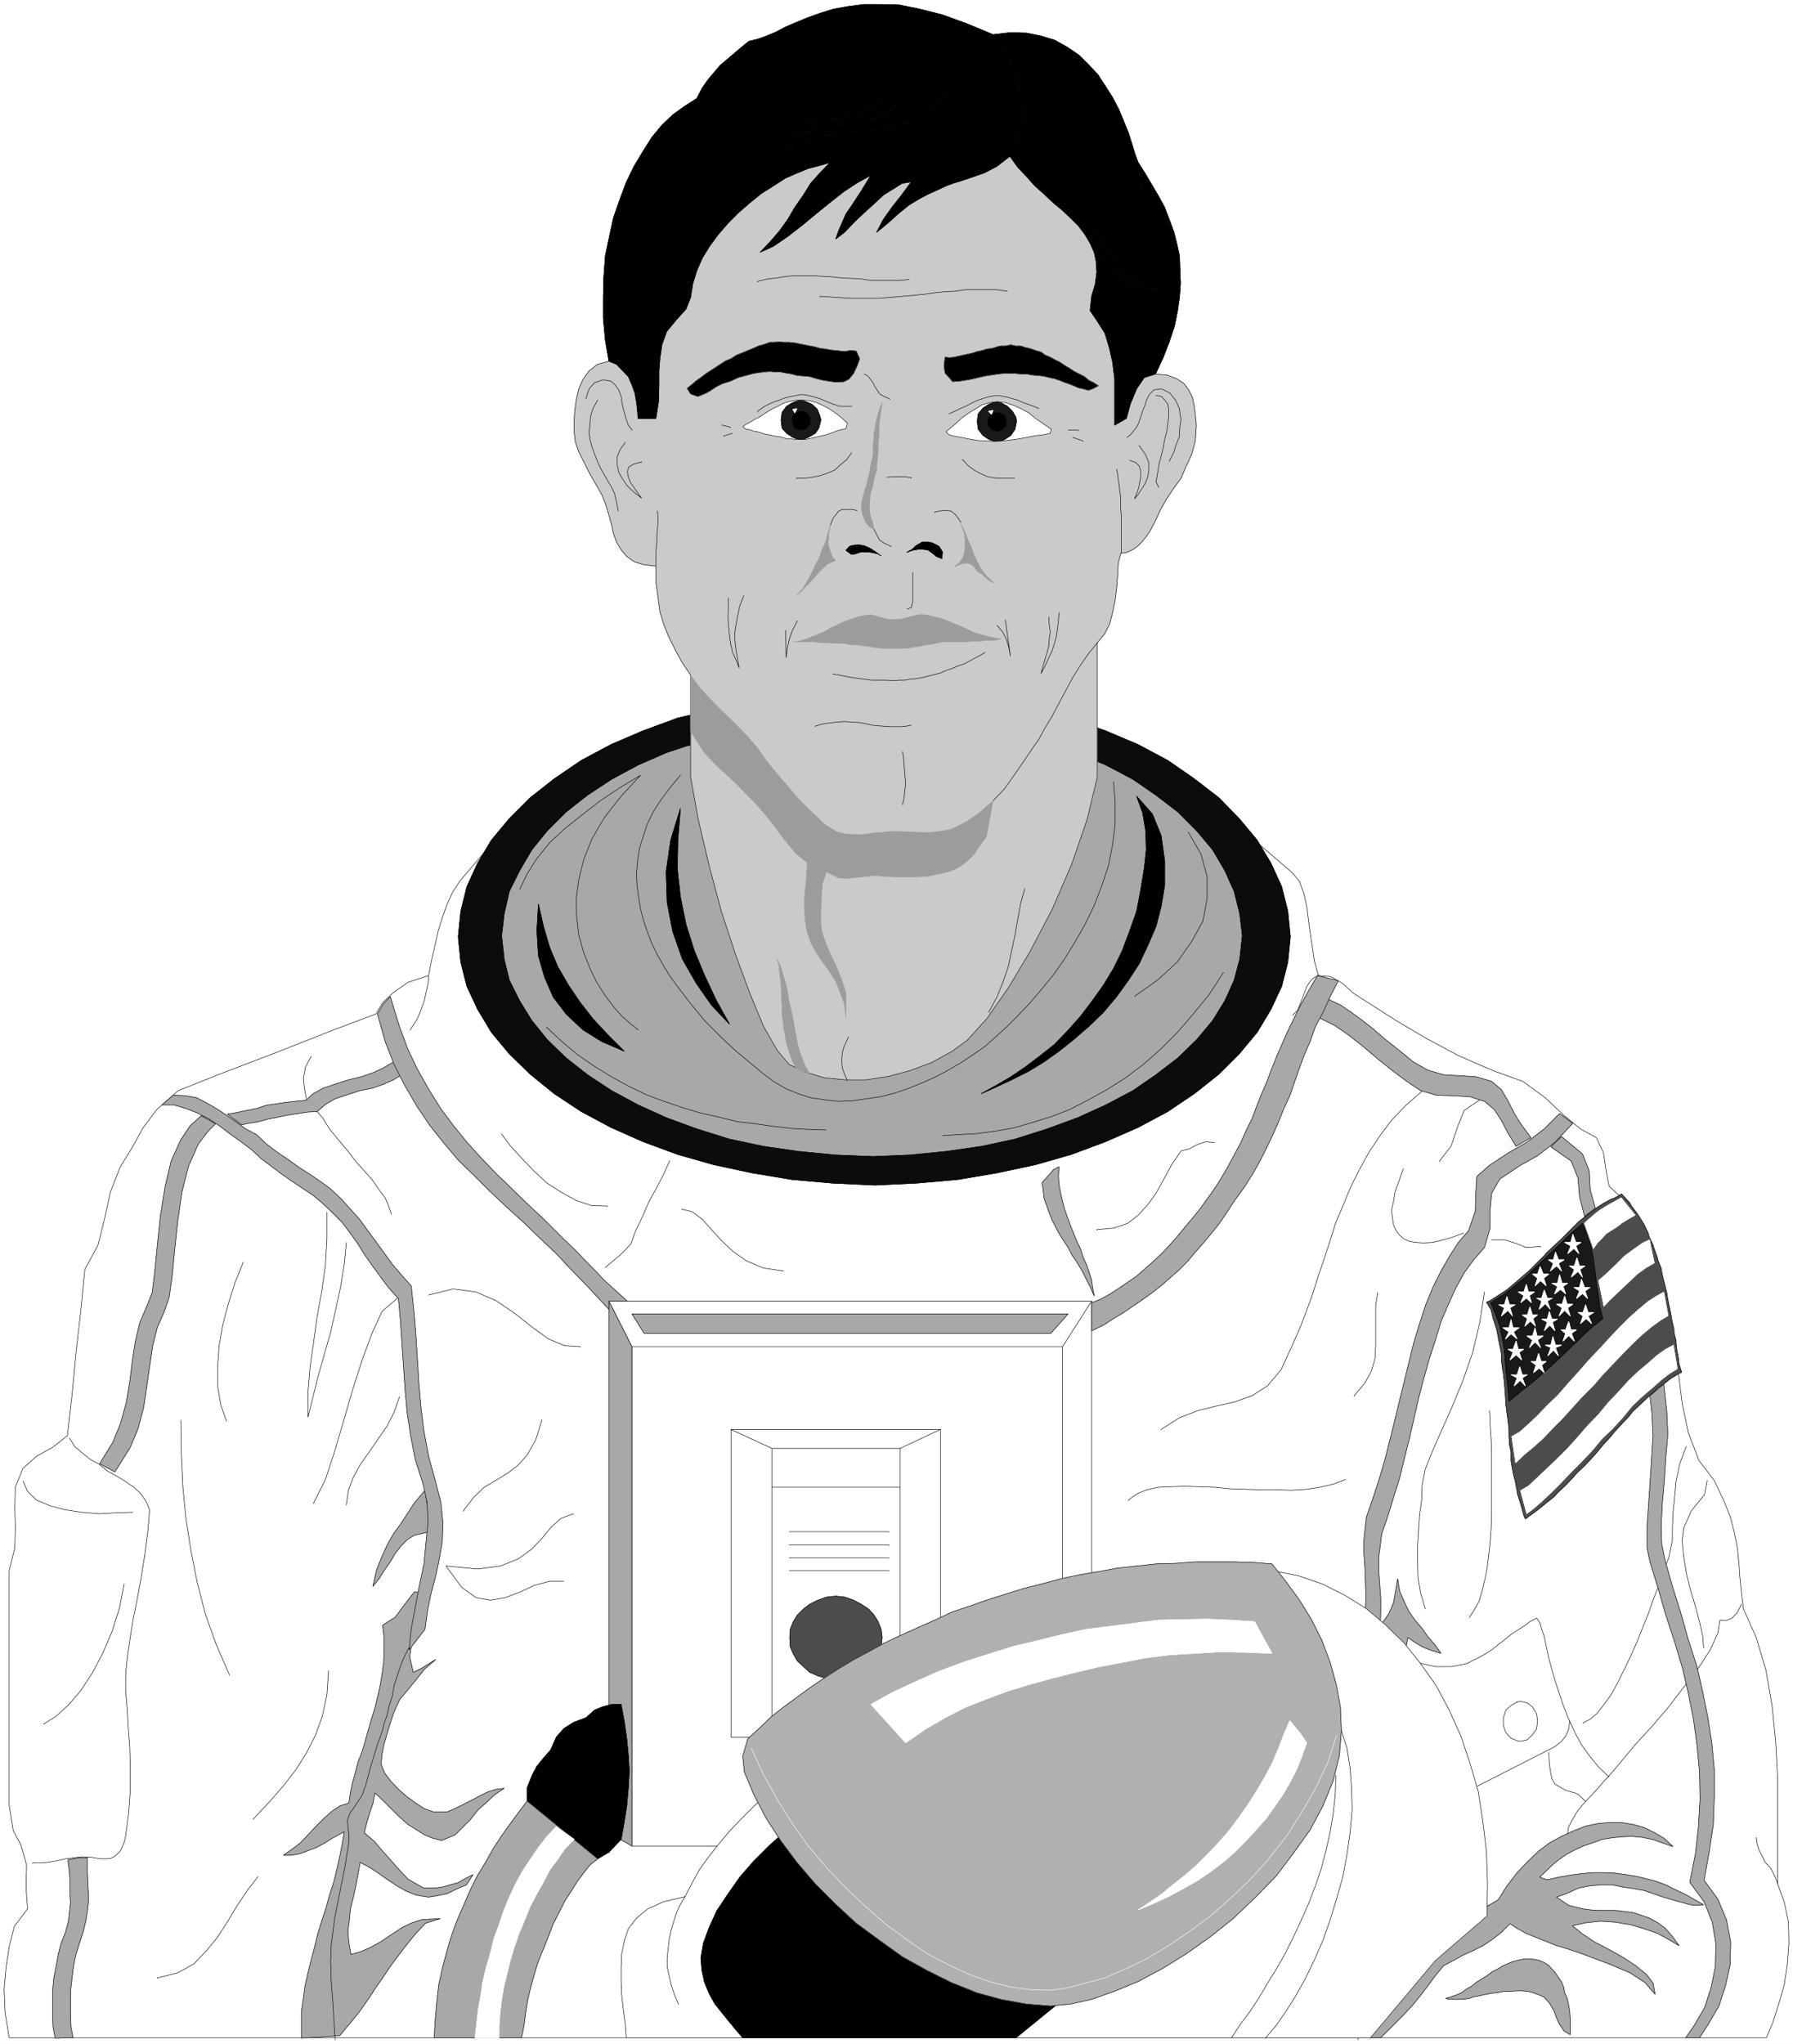 <svg width="3501.12" height="3989.578" viewBox="0 0 2625.84 2992.184" xmlns="http://www.w3.org/2000/svg"><rect x="0" y="0" width="2625.84" height="2992.184" fill="#808080" stroke="none"/><defs><clipPath id="a"><path d="M0 0h2625.84v2993H0Zm0 0"/></clipPath><clipPath id="b"><path d="M0 0h2625.84v2992.184H0Zm0 0"/></clipPath></defs><g clip-path="url(#a)"><path style="fill:#fff;fill-opacity:1;fill-rule:nonzero;stroke:none" d="M0 2992.184h2625.84V-.961H0Zm0 0"/></g><g clip-path="url(#b)"><path style="fill:#fff;fill-opacity:1;fill-rule:evenodd;stroke:#fff;stroke-width:.14;stroke-linecap:square;stroke-linejoin:bevel;stroke-miterlimit:10;stroke-opacity:1" d="M0 .5h504V575H0Zm0 0" transform="matrix(5.21 0 0 -5.21 0 2994.79)"/></g><path style="fill:#fff;fill-opacity:1;fill-rule:evenodd;stroke:#fff;stroke-width:.14;stroke-linecap:square;stroke-linejoin:bevel;stroke-miterlimit:10;stroke-opacity:1" d="M2.58 2.22 1.44 9.26l-.29 6.61.57 6.17.86 5.75 1.44 5.74 3.73 4.89-.43 6.03.15 6.32-1.58 5.6-2.16 4.02-1.15 7.04v66.07l1.58 6.32.15 5.88-.15 5.46.15 5.75 2.15 5.31 3.88 3.45 4.45 2.44 4.16 3.3 1.3 11.49 1.14 11.92 1.3 11.49 1.15 11.78 3.73 6.9 1.87 7.61 1.58 7.18 2.72 7.04 3.45 5.6 3.01 5.46 3.88 5.17 6.03 5.31 11.92 4.74 15.8 6.03 15.65 6.18 12.2 4.59 1.87 3.16 3.01 2.88 4.17 2.87 5.74 1.87.86 4.45 1.01 4.31.86 3.88 1.15 3.73 1.29 3.59 1.58 3.45 2.15 3.3 10.92 12.78h210.64l12.35-10.63 2.01-2.44 1.29-3.59.86-4.16.58-4.89.72-4.74.71-4.88 1.15-4.16 3.45-.29 3.3-1.87 3.16-2.87 3.16-2.01 8.76-5.6 8.76-5.17 8.9-4.74 9.62-4.17 8.33-3.01 6.32-4.6 5.17-4.88 4.73-3.88 4.46-2.44 2.01-4.31.71-4.88.87-4.46 4.45-4.16 3.73-5.17 2.87-6.47 2.59-7.18 1.72-7.75 1.72-7.9 1.3-7.76 1.29-7.61.86-7.04 1.72-8.18 3.02-7.9 4.3-5.61 2.59-5.45 1.87-4.6 1.14-4.45.87-4.31.43-4.17.28-4.16.44-4.31.57-4.6 3.59-8.04 2.73-9.19 1.72-9.91 1.01-10.2.57-10.48V45.45l1.87-5.17 1.15-5.6.14-5.74-.43-5.89-.86-5.89-1.58-5.46-1.58-5.02-1.87-4.46zm0 0" transform="matrix(5.21 0 0 -5.21 0 2994.79)"/><path style="fill:none;stroke:#000;stroke-width:.14;stroke-linecap:square;stroke-linejoin:bevel;stroke-miterlimit:10;stroke-opacity:1" d="M2.58 2.22 1.44 9.26l-.29 6.61.57 6.17.86 5.75 1.44 5.74 3.73 4.89-.43 6.03.15 6.32-1.58 5.6-2.16 4.02-1.15 7.04v66.07l1.58 6.32.15 5.88-.15 5.46.15 5.75 2.15 5.31 3.88 3.45 4.45 2.44 4.16 3.3 1.3 11.49 1.14 11.92 1.3 11.49 1.15 11.78 3.73 6.9 1.87 7.61 1.58 7.18 2.72 7.04 3.45 5.6 3.01 5.46 3.88 5.17 6.03 5.31 11.92 4.74 15.8 6.03 15.65 6.18 12.2 4.59 1.87 3.16 3.01 2.88 4.17 2.87 5.74 1.87.86 4.45 1.01 4.31.86 3.88 1.15 3.73 1.29 3.59 1.58 3.45 2.15 3.3 10.92 12.78h210.64l12.35-10.63 2.01-2.44 1.29-3.59.86-4.16.58-4.89.72-4.74.71-4.88 1.15-4.16 3.45-.29 3.3-1.87 3.16-2.87 3.16-2.01 8.76-5.6 8.76-5.17 8.9-4.74 9.62-4.17 8.33-3.01 6.32-4.6 5.17-4.88 4.73-3.88 4.46-2.44 2.01-4.31.71-4.88.87-4.46 4.45-4.16 3.73-5.17 2.87-6.47 2.59-7.18 1.72-7.75 1.72-7.9 1.3-7.76 1.29-7.61.86-7.04 1.72-8.18 3.02-7.9 4.3-5.61 2.59-5.45 1.87-4.6 1.14-4.45.87-4.31.43-4.17.28-4.16.44-4.31.57-4.6 3.59-8.04 2.73-9.19 1.72-9.91 1.01-10.2.57-10.48V45.45l1.87-5.17 1.15-5.6.14-5.74-.43-5.89-.86-5.89-1.58-5.46-1.58-5.02-1.87-4.46zm0 0" transform="matrix(5.21 0 0 -5.21 0 2994.79)"/><path style="fill:#a8a8a8;fill-opacity:1;fill-rule:evenodd;stroke:#a8a8a8;stroke-width:.14;stroke-linecap:square;stroke-linejoin:bevel;stroke-miterlimit:10;stroke-opacity:1" d="m190.83 368.9-40.78-21.4-16.51-36.2 19.53-37.34 41.06-19.82 47.53-9.05 55.28 7.18 44.23 23.42 13.06 32.02-8.04 34.19-41.06 27zm0 0" transform="matrix(5.21 0 0 -5.21 0 2994.79)"/><path style="fill:none;stroke:#000;stroke-width:.14;stroke-linecap:square;stroke-linejoin:bevel;stroke-miterlimit:10;stroke-opacity:1" d="m190.83 368.9-40.78-21.4-16.51-36.2 19.53-37.34 41.06-19.82 47.53-9.05 55.28 7.18 44.23 23.42 13.06 32.02-8.04 34.19-41.06 27zm0 0" transform="matrix(5.21 0 0 -5.21 0 2994.79)"/><path style="fill:#0c0c0c;fill-opacity:1;fill-rule:evenodd;stroke:#0c0c0c;stroke-width:.14;stroke-linecap:square;stroke-linejoin:bevel;stroke-miterlimit:10;stroke-opacity:1" d="M301.82 363.58v9.05l8.91-3.16 9.19-3.88 8.32-4.45 7.47-5.17 6.89-5.31 5.75-5.89 5.02-6.03 3.88-6.47 3.02-6.6 1.72-6.9.72-7.18-.72-7.18-1.72-6.75-3.02-6.46-3.88-6.47-5.02-6.03-5.75-5.74-6.89-5.46-7.47-5.03-8.32-4.45-9.19-4.02-9.62-3.59-10.05-2.87-10.77-2.3-11.06-1.87-11.49-1.01-11.77-.57-12.06.57-11.35 1.01-11.2 1.87-10.77 2.3-10.05 2.87-9.76 3.59-9.05 4.02-8.33 4.45-7.61 5.03-6.74 5.46-5.89 5.74-5.03 6.03-3.87 6.47-3.02 6.46-1.72 6.75-.72 7.18.72 7.18 1.72 6.9 3.02 6.6 3.87 6.47 5.03 6.03 5.89 5.89 6.74 5.31 7.61 5.17 8.33 4.45 9.05 3.88 9.76 3.59 6.18 1.44v-8.62l-3.45-.57-6.03-2.01-7.9-3.45-7.46-4.02-6.75-4.45-6.03-4.74-5.32-5.32-4.3-5.31-3.45-5.89-2.87-5.75-1.44-6.32-.72-6.17.72-6.61 1.44-5.89 2.87-5.74 3.45-5.6 4.3-5.32 5.32-5.17 6.03-4.74 6.75-4.45 7.46-4.02 7.9-3.59 8.62-3.16 9.19-2.87 9.47-2.01 9.91-1.44 10.48-1.01 10.48-.43 10.34.43 10.2 1.01 10.05 1.44 9.33 2.01 9.05 2.87 8.61 3.16 7.9 3.59 7.61 4.02 6.46 4.45 6.18 4.74 5.31 5.17 4.45 5.32 3.45 5.6 2.58 5.74 1.58 5.89.72 6.61-.72 6.17-1.58 6.32-2.58 5.75-3.45 5.89-4.45 5.31-5.31 5.32-6.18 4.74-6.46 4.45-7.61 4.02zm0 0" transform="matrix(5.21 0 0 -5.21 0 2994.79)"/><path style="fill:none;stroke:#000;stroke-width:.14;stroke-linecap:square;stroke-linejoin:bevel;stroke-miterlimit:10;stroke-opacity:1" d="M301.82 363.58v9.05l8.91-3.16 9.19-3.88 8.32-4.45 7.47-5.17 6.89-5.31 5.75-5.89 5.02-6.03 3.88-6.47 3.02-6.6 1.72-6.9.72-7.18-.72-7.18-1.72-6.75-3.02-6.46-3.88-6.47-5.02-6.03-5.75-5.74-6.89-5.46-7.47-5.03-8.32-4.45-9.19-4.02-9.62-3.59-10.05-2.87-10.77-2.3-11.06-1.87-11.49-1.01-11.77-.57-12.06.57-11.35 1.01-11.2 1.87-10.77 2.3-10.05 2.87-9.76 3.59-9.05 4.02-8.33 4.45-7.61 5.03-6.74 5.46-5.89 5.74-5.03 6.03-3.87 6.47-3.02 6.46-1.72 6.75-.72 7.18.72 7.18 1.72 6.9 3.02 6.6 3.87 6.47 5.03 6.03 5.89 5.89 6.74 5.31 7.61 5.17 8.33 4.45 9.05 3.88 9.76 3.59 6.18 1.44v-8.62l-3.45-.57-6.03-2.01-7.9-3.45-7.46-4.02-6.75-4.45-6.03-4.74-5.32-5.32-4.3-5.31-3.45-5.89-2.87-5.75-1.44-6.32-.72-6.17.72-6.61 1.44-5.89 2.87-5.74 3.45-5.6 4.3-5.32 5.32-5.17 6.03-4.74 6.75-4.45 7.46-4.02 7.9-3.59 8.62-3.16 9.19-2.87 9.47-2.01 9.91-1.44 10.48-1.01 10.48-.43 10.34.43 10.2 1.01 10.05 1.44 9.33 2.01 9.05 2.87 8.61 3.16 7.9 3.59 7.61 4.02 6.46 4.45 6.18 4.74 5.31 5.17 4.45 5.32 3.45 5.6 2.58 5.74 1.58 5.89.72 6.61-.72 6.17-1.58 6.32-2.58 5.75-3.45 5.89-4.45 5.31-5.31 5.32-6.18 4.74-6.46 4.45-7.61 4.02zm0 0" transform="matrix(5.21 0 0 -5.21 0 2994.79)"/><path style="fill:#cacaca;fill-opacity:1;fill-rule:evenodd;stroke:#cacaca;stroke-width:.14;stroke-linecap:square;stroke-linejoin:bevel;stroke-miterlimit:10;stroke-opacity:1" d="m171.16 473.31-3.16-.86-2.44-1.87-1.72-2.44-1.15-2.58-.72-3.16-.43-3.16-.15-2.73v-2.87l.29-2.88 1.01-2.87 1.43-2.87 1.58-3.16 1.72-3.02 1.73-3.01 1.15-2.88.86-2.87.72-2.58.57-2.73.86-2.3 1.29-2.15 1.58-1.87 2.01-1.44 2.73-.86 3.45-.43v-4.45l.57-4.17.58-4.31 1.15-3.73 1.43-3.45 1.72-3.44 1.87-3.45 2.44-3.59V356.4l2.16-11.92 3.01-12.78 3.45-12.93 4.02-12.21 4.02-10.91 3.88-9.34 3.87-6.75 3.31-3.87 4.59-2.16 5.31-1.58 5.75-.57h6.03l6.32 1 5.88 1.58 6.18 2.3 5.74 3.16 4.31 3.16 5.45 6.03 6.03 8.62 6.18 10.34 6.17 11.78 5.46 12.64 4.31 12.49 2.87 11.92v37.78l2.01 2.44 1.44 2.73.86 3.3.71 3.45.44 3.59.28 3.59.15 3.16.71 2.87 1.73.29 1.58.72 1.43 1 1.15 1.15 1.29 1.58 1.01 1.44.72 1.43.86 1.58 1.43 3.16 1.73 3.02 2.01 3.01 2.01 2.73 1.43 3.31 1.58 3.44 1.01 3.74.29 4.45-.29 2.87-.29 2.44-.57 2.59-1.01 2.01-1.43 1.87-2.01 1.29-2.73 1.01-3.16.28-24.56 70.09h-92.9zm0 0" transform="matrix(5.21 0 0 -5.21 0 2994.79)"/><path style="fill:none;stroke:#000;stroke-width:.14;stroke-linecap:square;stroke-linejoin:bevel;stroke-miterlimit:10;stroke-opacity:1" d="m171.16 473.31-3.16-.86-2.44-1.87-1.72-2.44-1.15-2.58-.72-3.16-.43-3.16-.15-2.73v-2.87l.29-2.88 1.01-2.87 1.43-2.87 1.58-3.16 1.72-3.02 1.73-3.01 1.15-2.88.86-2.87.72-2.58.57-2.73.86-2.3 1.29-2.15 1.58-1.87 2.01-1.44 2.73-.86 3.45-.43v-4.45l.57-4.17.58-4.31 1.15-3.73 1.43-3.45 1.72-3.44 1.87-3.45 2.44-3.59V356.4l2.16-11.92 3.01-12.78 3.45-12.93 4.02-12.21 4.02-10.91 3.88-9.34 3.87-6.75 3.31-3.87 4.59-2.16 5.31-1.58 5.75-.57h6.03l6.32 1 5.88 1.58 6.18 2.3 5.74 3.16 4.31 3.16 5.45 6.03 6.03 8.62 6.18 10.34 6.17 11.78 5.46 12.64 4.31 12.49 2.87 11.92v37.78l2.01 2.44 1.44 2.73.86 3.3.71 3.45.44 3.59.28 3.59.15 3.16.71 2.87 1.73.29 1.58.72 1.43 1 1.15 1.15 1.29 1.58 1.01 1.44.72 1.43.86 1.58 1.43 3.16 1.73 3.02 2.01 3.01 2.01 2.73 1.43 3.31 1.58 3.44 1.01 3.74.29 4.45-.29 2.87-.29 2.44-.57 2.59-1.01 2.01-1.43 1.87-2.01 1.29-2.73 1.01-3.16.28-24.56 70.09h-92.9zm264.2-390.94.15-3.16.28-2.01.43-2.16.87-1.58 2.01-1.15 1-.57 1.44-.43 1.15-.29 1.14-.57 1.73-1.73v-.14M370.6 300.82l-1.43-.86-1.01-1.01-.86-1.43-.72-1.87-.57-1.58-1.29-3.16-1.3-1.29v-.15" transform="matrix(5.21 0 0 -5.21 0 2994.79)"/><path style="fill:#a8a8a8;fill-opacity:1;fill-rule:evenodd;stroke:#a8a8a8;stroke-width:.14;stroke-linecap:square;stroke-linejoin:bevel;stroke-miterlimit:10;stroke-opacity:1" d="m292.92 242.51.29-2.01.29-2.44.71-2.01.72-2.02.86-2.15 1.01-2.01 1-1.87 1.3-2.01 1.14-1.72 1.01-2.01 1.29-1.87 1.15-1.87 1.01-1.86 1-2.02 1.01-2.01.86-2.01-.43 2.3-.29 2.16-.72 2.29-.72 2.01-1 2.3-.72 2.3-1 2.01-.87 2.16-.86 2.15-.86 2.3-.86 2.44-.57 2.15-.58 2.59-.43 2.3-.14 2.3.14 2.58-1.58-.86-.86-1.01-1.15-1.29zm0 0" transform="matrix(5.21 0 0 -5.21 0 2994.79)"/><path style="fill:none;stroke:#000;stroke-width:.14;stroke-linecap:square;stroke-linejoin:bevel;stroke-miterlimit:10;stroke-opacity:1" d="m292.92 242.51.29-2.01.29-2.44.71-2.01.72-2.02.86-2.15 1.01-2.01 1-1.87 1.3-2.01 1.14-1.72 1.01-2.01 1.29-1.87 1.15-1.87 1.01-1.86 1-2.02 1.01-2.01.86-2.01-.43 2.3-.29 2.16-.72 2.29-.72 2.01-1 2.3-.72 2.3-1 2.01-.87 2.16-.86 2.15-.86 2.3-.86 2.44-.57 2.15-.58 2.59-.43 2.3-.14 2.3.14 2.58-1.58-.86-.86-1.01-1.15-1.29zm0 0" transform="matrix(5.21 0 0 -5.21 0 2994.79)"/><path style="fill:#fff;fill-opacity:1;fill-rule:evenodd;stroke:#fff;stroke-width:.14;stroke-linecap:square;stroke-linejoin:bevel;stroke-miterlimit:10;stroke-opacity:1" d="m171.16 209.19 6.46-12.79V56.08h129.23v153.11Zm0 0" transform="matrix(5.21 0 0 -5.21 0 2994.79)"/><path style="fill:none;stroke:#000;stroke-width:.14;stroke-linecap:square;stroke-linejoin:bevel;stroke-miterlimit:10;stroke-opacity:1" d="m171.16 209.19 6.46-12.79V56.08h129.23v153.11Zm0 0" transform="matrix(5.21 0 0 -5.21 0 2994.79)"/><path style="fill:#a8a8a8;fill-opacity:1;fill-rule:evenodd;stroke:#a8a8a8;stroke-width:.14;stroke-linecap:square;stroke-linejoin:bevel;stroke-miterlimit:10;stroke-opacity:1" d="M171.16 209.19V59.82l6.46-3.74V196.4Zm0 0" transform="matrix(5.21 0 0 -5.21 0 2994.79)"/><path style="fill:none;stroke:#000;stroke-width:.14;stroke-linecap:square;stroke-linejoin:bevel;stroke-miterlimit:10;stroke-opacity:1" d="M171.16 209.19V59.82l6.46-3.74V196.4Zm6.46-12.79h121.05v-66.78" transform="matrix(5.21 0 0 -5.21 0 2994.79)"/><path style="fill:none;stroke:#000;stroke-width:.14;stroke-linecap:square;stroke-linejoin:bevel;stroke-miterlimit:10;stroke-opacity:1" d="M264.35 118.85v54.29h-58.87V86.68h6.46v-.15" transform="matrix(5.21 0 0 -5.21 0 2994.79)"/><path style="fill:none;stroke:#000;stroke-width:.14;stroke-linecap:square;stroke-linejoin:bevel;stroke-miterlimit:10;stroke-opacity:1" d="M264.35 173.14 253 167.82h-36.04l-11.48 5.32v-.15m16.37-32.31h28v-.15m-28-7.03h28v-.15m-28 11.06h28v-.14m-28-7.18h28v-.15m-32.89 30.88V90.7m0 66.21H253v-.15m0-42.94v54-.14m45.67 28.72 8.18 12.79v-.15" transform="matrix(5.21 0 0 -5.21 0 2994.79)"/><path style="fill:#4c4c4c;fill-opacity:1;fill-rule:evenodd;stroke:#4c4c4c;stroke-width:.14;stroke-linecap:square;stroke-linejoin:bevel;stroke-miterlimit:10;stroke-opacity:1" d="m234.91 102.9 2.59.29 2.44.72 2.15 1.01 2.01 1.58 1.58 1.58 1.15 2.01.86 2.01.29 2.58-.29 2.3-.86 2.15-1.15 1.87-1.58 1.72-2.01 1.3-2.15 1.15-2.44.86-2.59.29-2.58-.29-2.44-.86-2.3-1.15-1.72-1.3-1.73-1.72-1.15-1.87-.86-2.15-.14-2.3.14-2.58.86-2.01 1.15-2.01 1.73-1.58 1.72-1.58 2.3-1.01 2.44-.72zm0 0" transform="matrix(5.21 0 0 -5.21 0 2994.79)"/><path style="fill:none;stroke:#000;stroke-width:.14;stroke-linecap:square;stroke-linejoin:bevel;stroke-miterlimit:10;stroke-opacity:1" d="m234.91 102.9 2.59.29 2.44.72 2.15 1.01 2.01 1.58 1.58 1.58 1.15 2.01.86 2.01.29 2.58-.29 2.3-.86 2.15-1.15 1.87-1.58 1.72-2.01 1.3-2.15 1.15-2.44.86-2.59.29-2.58-.29-2.44-.86-2.3-1.15-1.72-1.3-1.73-1.72-1.15-1.87-.86-2.15-.14-2.3.14-2.58.86-2.01 1.15-2.01 1.73-1.58 1.72-1.58 2.3-1.01 2.44-.72zm0 0" transform="matrix(5.21 0 0 -5.21 0 2994.79)"/><path style="fill:#000;fill-opacity:1;fill-rule:evenodd;stroke:#000;stroke-width:.14;stroke-linecap:square;stroke-linejoin:bevel;stroke-miterlimit:10;stroke-opacity:1" d="m174.6 95.87.87-4.74.71-4.89.43-4.59.29-4.6-.29-4.74-.43-4.88-.71-4.6-.87-4.88-3.44-3.59-3.16-1.87-19.82 16.23v3.74l1.44 3.59 1.29 2.44 1.87 2.3 2.01 2.29 1.58 3.6 2.15 2.44 2.73 1.72 3.45 1.29 2.44 2.16 2.44 1 2.44.58zm0 0" transform="matrix(5.21 0 0 -5.21 0 2994.79)"/><path style="fill:none;stroke:#000;stroke-width:.14;stroke-linecap:square;stroke-linejoin:bevel;stroke-miterlimit:10;stroke-opacity:1" d="m174.6 95.87.87-4.74.71-4.89.43-4.59.29-4.6-.29-4.74-.43-4.88-.71-4.6-.87-4.88-3.44-3.59-3.16-1.87-19.82 16.23v3.74l1.44 3.59 1.29 2.44 1.87 2.3 2.01 2.29 1.58 3.6 2.15 2.44 2.73 1.72 3.45 1.29 2.44 2.16 2.44 1 2.44.58zm0 0" transform="matrix(5.21 0 0 -5.21 0 2994.79)"/><path style="fill:none;stroke:#000;stroke-width:.14;stroke-linecap:square;stroke-linejoin:bevel;stroke-miterlimit:10;stroke-opacity:1" d="m148.18 72.46 22.98-18.1v-.14m-16.37 28.86 17.95-27-8.04 36.05v-.14" transform="matrix(5.21 0 0 -5.21 0 2994.79)"/><path style="fill:#a8a8a8;fill-opacity:1;fill-rule:evenodd;stroke:#a8a8a8;stroke-width:.14;stroke-linecap:square;stroke-linejoin:bevel;stroke-miterlimit:10;stroke-opacity:1" d="m148.18 68.72-2.29-3.01-2.44-3.31-2.45-3.44-2.29-3.45-2.16-3.88-2.29-3.73-2.01-4.03-1.87-4.3-1.87-4.31-1.58-4.31-1.29-4.31-1.29-4.88-1.01-4.6-.57-5.03-.43-4.74-.29-5.17h24.55l.72 3.59.43 3.45.58 3.59.86 3.59 1 3.59 1.15 3.74 1.44 3.44 1.43 3.59 1.3 3.45 1.72 3.31 1.58 3.16 1.87 2.87 1.72 2.73 1.72 2.29 1.73 2.16 2.15 1.72zm0 0" transform="matrix(5.21 0 0 -5.21 0 2994.79)"/><path style="fill:none;stroke:#000;stroke-width:.14;stroke-linecap:square;stroke-linejoin:bevel;stroke-miterlimit:10;stroke-opacity:1" d="m148.18 68.72-2.29-3.01-2.44-3.31-2.45-3.44-2.29-3.45-2.16-3.88-2.29-3.73-2.01-4.03-1.87-4.3-1.87-4.31-1.58-4.31-1.29-4.31-1.29-4.88-1.01-4.6-.57-5.03-.43-4.74-.29-5.17h24.55l.72 3.59.43 3.45.58 3.59.86 3.59 1 3.59 1.15 3.74 1.44 3.44 1.43 3.59 1.3 3.45 1.72 3.31 1.58 3.16 1.87 2.87 1.72 2.73 1.72 2.29 1.73 2.16 2.15 1.72zm0 0" transform="matrix(5.21 0 0 -5.21 0 2994.79)"/><path style="fill:#fff;fill-opacity:1;fill-rule:evenodd;stroke:#fff;stroke-width:.14;stroke-linecap:square;stroke-linejoin:bevel;stroke-miterlimit:10;stroke-opacity:1" d="m156.37 61.54-2.59-2.73-2.44-3.16-2.15-3.16-2.3-3.44-1.87-3.45-1.86-3.88-1.58-3.88-1.29-3.88-1.44-3.87-1-4.17-1.15-3.88-1.01-4.16-.57-4.02-.72-3.88-.43-4.02-.43-3.74h6.75v3.59l.28 3.45L141 13l.58 3.44 1 4.02.87 3.59 1.14 3.74 1.3 3.73 1.58 3.74 1.43 3.59 1.87 3.59 1.87 3.3 1.86 3.59 2.16 2.88 2.15 3.15 2.58 2.59zm0 0" transform="matrix(5.21 0 0 -5.21 0 2994.79)"/><path style="fill:none;stroke:#fff;stroke-width:.14;stroke-linecap:square;stroke-linejoin:bevel;stroke-miterlimit:10;stroke-opacity:1" d="m156.37 61.54-2.59-2.73-2.44-3.16-2.15-3.16-2.3-3.44-1.87-3.45-1.86-3.88-1.58-3.88-1.29-3.88-1.44-3.87-1-4.17-1.15-3.88-1.01-4.16-.57-4.02-.72-3.88-.43-4.02-.43-3.74h6.75v3.59l.28 3.45L141 13l.58 3.44 1 4.02.87 3.59 1.14 3.74 1.3 3.73 1.58 3.74 1.43 3.59 1.87 3.59 1.87 3.3 1.86 3.59 2.16 2.88 2.15 3.15 2.58 2.59zm0 0" transform="matrix(5.21 0 0 -5.21 0 2994.79)"/><path style="fill:#a8a8a8;fill-opacity:1;fill-rule:evenodd;stroke:#a8a8a8;stroke-width:.14;stroke-linecap:square;stroke-linejoin:bevel;stroke-miterlimit:10;stroke-opacity:1" d="M177.62 205.6h122.62l-4.88-5.46H181.07Zm0 0" transform="matrix(5.21 0 0 -5.21 0 2994.79)"/><path style="fill:none;stroke:#000;stroke-width:.14;stroke-linecap:square;stroke-linejoin:bevel;stroke-miterlimit:10;stroke-opacity:1" d="M177.62 205.6h122.62l-4.88-5.46H181.07ZM151.49 72.46l3.3 5.31v-.14m3.3 5.45 5.03 3.6v-.15m4.88 3.88 4.74 1.72v-.14" transform="matrix(5.21 0 0 -5.21 0 2994.79)"/><path style="fill:#000;fill-opacity:1;fill-rule:evenodd;stroke:#000;stroke-width:.14;stroke-linecap:square;stroke-linejoin:bevel;stroke-miterlimit:10;stroke-opacity:1" d="M282.15 469.87h3.16l1.58-.15h1.72l1.44-.28 1.58-.15 1.58-.14 1.72-.43 1.44-.29 1.29-.43 1.44-.58 1.29-.43 1.43-.57 1.3-.57 1.29-.29 1.58-.43 1.43.57 1.3.72-1.3.86-1.43.72-1.15 1-1.44.72-1.43.72-1.29.86-1.44.86-1.29.87-1.44.71-1.29.72-1.44.58-1.15.86-1.57.43-1.58.57-1.3.29-1.29.43h-1.43l-1.3.29-1.43-.29h-1.44l-1.15-.28-1.29-.44-1.44-.14-1.29-.43-1.43-.29-1.3-.43-1.29-.29-1.29-.28-1.29-.29-1.3-.29-1.29-.14-1.29.14-.29-2.44.29-2.01 1.15-1.29 1-1.15 1.87.14 1.87.29 1.72.29 1.72.43 1.87.43 1.87.29 1.86.28zm0 0" transform="matrix(5.21 0 0 -5.21 0 2994.79)"/><path style="fill:none;stroke:#575757;stroke-width:.14;stroke-linecap:square;stroke-linejoin:bevel;stroke-miterlimit:10;stroke-opacity:1" d="M282.15 469.87h3.16l1.58-.15h1.72l1.44-.28 1.58-.15 1.58-.14 1.72-.43 1.44-.29 1.29-.43 1.44-.58 1.29-.43 1.43-.57 1.3-.57 1.29-.29 1.58-.43 1.43.57 1.3.72-1.3.86-1.43.72-1.15 1-1.44.72-1.43.72-1.29.86-1.44.86-1.29.87-1.44.71-1.29.72-1.44.58-1.15.86-1.57.43-1.58.57-1.3.29-1.29.43h-1.43l-1.3.29-1.43-.29h-1.44l-1.15-.28-1.29-.44-1.44-.14-1.29-.43-1.43-.29-1.3-.43-1.29-.29-1.29-.28-1.29-.29-1.3-.29-1.29-.14-1.29.14-.29-2.44.29-2.01 1.15-1.29 1-1.15 1.87.14 1.87.29 1.72.29 1.72.43 1.87.43 1.87.29 1.86.28zm0 0" transform="matrix(5.21 0 0 -5.21 0 2994.79)"/><path style="fill:#000;fill-opacity:1;fill-rule:evenodd;stroke:#000;stroke-width:.14;stroke-linecap:square;stroke-linejoin:bevel;stroke-miterlimit:10;stroke-opacity:1" d="m196.14 463.4 2.16.87 1.29.71 1.72 1.15 1.72.86 2.3.72 2.16 1.01 2.72.72 1.58.43 1.73.28 1.43.15 1.44.14 1.58-.14h1.43l1.44-.29 1.72-.29 1.58-.43 1.73-.14 1.72-.15 1.87-.57 1.72-.43 1.87-.29 1.86-.29 2.3.15 1.44.72 1.29 1.58 1 2.15.72 2.01-1 2.16-1.73.14-1.43-.29-1.3.15-1.29.14-1.43.14-1.44.29-1.44.14-1.43.44-1.58.28-1.44.29-1.43.29-1.44.28-1.43.15h-1.58l-1.15.14-1.44-.14h-1.29l-1.58-.58-1.58-.43-1.58-.72-1.44-.57-1.72-.72-1.43-.57-1.58-1.01-1.44-.57-1.58-1.01-1.29-.86-1.58-1.01-1.29-.86-1.3-1-1.43-1.01-1.15-1-1.29-1.01 1-1.58zm0 0" transform="matrix(5.21 0 0 -5.21 0 2994.79)"/><path style="fill:none;stroke:#575757;stroke-width:.14;stroke-linecap:square;stroke-linejoin:bevel;stroke-miterlimit:10;stroke-opacity:1" d="m196.14 463.4 2.16.87 1.29.71 1.72 1.15 1.72.86 2.3.72 2.16 1.01 2.72.72 1.58.43 1.73.28 1.43.15 1.44.14 1.58-.14h1.43l1.44-.29 1.72-.29 1.58-.43 1.73-.14 1.72-.15 1.87-.57 1.72-.43 1.87-.29 1.86-.29 2.3.15 1.44.72 1.29 1.58 1 2.15.72 2.01-1 2.16-1.73.14-1.43-.29-1.3.15-1.29.14-1.43.14-1.44.29-1.44.14-1.43.44-1.58.28-1.44.29-1.43.29-1.44.28-1.43.15h-1.58l-1.15.14-1.44-.14h-1.29l-1.58-.58-1.58-.43-1.58-.72-1.44-.57-1.72-.72-1.43-.57-1.58-1.01-1.44-.57-1.58-1.01-1.29-.86-1.58-1.01-1.29-.86-1.3-1-1.43-1.01-1.15-1-1.29-1.01 1-1.58zm0 0" transform="matrix(5.21 0 0 -5.21 0 2994.79)"/><path style="fill:#000;fill-opacity:1;fill-rule:evenodd;stroke:#000;stroke-width:.14;stroke-linecap:square;stroke-linejoin:bevel;stroke-miterlimit:10;stroke-opacity:1" d="m171.16 473.31-1.01 5.89-.57 6.18v5.89l.14 5.74.43 5.89 1.15 5.46 1.15 5.31 1.87 5.32 1.72 4.59 2.15 4.45 2.59 4.31 2.44 3.88 2.87 3.45 3.02 2.87 3.16 2.3 3.59 2.3 1.57 3.01 1.73 2.44 3.3 3.88 3.73 3.16 1.87 1.58 2.44 2.01 2.44.58 2.44.86 2.73 1.15 2.73 1.43 3.02 1.3 3.15 1.29 3.59 1.29 3.74 1.15 4.02.72 4.45.57h4.88l5.17-.14 5.6-1.15 6.32-1.58 6.75-2.44 7.61-3.16 4.88.57 4.59-.14 4.17-.86 3.73-1.15 3.59-2.01 3.16-2.16 2.73-2.72 2.58-2.73 2.16-3.31 2.01-3.16 1.72-3.3 1.44-3.45 1.29-3.16 1-3.16.86-2.87.87-2.3 2.01-3.16 1.86-3.16 1.87-3.16 1.72-3.16 1.3-3.44 1.29-3.45.86-3.45.72-3.3.28-7.76-.28-3.87-.58-4.02-.86-4.17-1.43-4.31-1.73-4.45-2.15-4.6-3.16-1-2.15-3.16-1.73-4.17-1.15-4.16-3.3-1.87v13.07l-.57 4.6-.86 3.87-1.3 4.31-2.29 3.59-1.87 2.73.43 4.02 1.01 3.45.43 3.3-.15 2.88-.57 2.73-1.15 2.58-1.44 2.44-1.86 2.44-2.3 2.3-2.3 2.16-2.44 2.01-2.58 2.44-2.59 2.3-2.3 2.58-2.58 2.73-2.15 3.02-3.74-2.88-3.59-1.86-2.15-.72-4.17-1.44-2.01-.57-2.29-.86-2.44-1.15-2.59-1.15-2.44-1.29-2.87-1.73-2.87-2.3-2.87-2.58-3.45-2.87 1.87 3.59 2.44 3.44 2.72 3.45 2.73 3.74-2.58-.43-5.31-3.31-2.59-2.44-2.87-2.59-2.73-2.58-2.58-2.73-2.59-2.01.86 2.44 1.01 2.3 1 2.3 1.58 2.3 2.73 4.16 2.73 4.45-3.88-2.15-3.73-2.44-4.02-3.16-3.88-3.16-4.02-3.31-3.88-3.01-4.02-2.73-3.73-1.72 2.87 3.01 2.59 3.02 2.29 3.16 2.01 3.44 2.3 3.31 2.16 3.45 2.58 2.87 2.87 3.01-2.87-.86-3.3-.86-3.16-1.29-3.3-1.44-3.31-2.15-3.44-2.16-3.16-2.58-3.16-2.73-3.02-3.02-2.72-3.16-2.44-3.3-2.02-3.3-1.57-3.59-1.15-3.74-.58-3.73-1.29-3.31-2.87-3.16-2.59-3.16-1.29-3.59-.57-3.73-.29-3.74v-4.45l-.14-4.31-.72-4.59h-5.03l-.14 2.01-.29 2.58-.43 2.45-.86 2.44-1.01 2.29-3.3 3.45zm0 0" transform="matrix(5.21 0 0 -5.21 0 2994.79)"/><path style="fill:none;stroke:#000;stroke-width:.14;stroke-linecap:square;stroke-linejoin:bevel;stroke-miterlimit:10;stroke-opacity:1" d="m171.16 473.31-1.01 5.89-.57 6.18v5.89l.14 5.74.43 5.89 1.15 5.46 1.15 5.31 1.87 5.32 1.72 4.59 2.15 4.45 2.59 4.31 2.44 3.88 2.87 3.45 3.02 2.87 3.16 2.3 3.59 2.3 1.57 3.01 1.73 2.44 3.3 3.88 3.73 3.16 1.87 1.58 2.44 2.01 2.44.58 2.44.86 2.73 1.15 2.73 1.43 3.02 1.3 3.15 1.29 3.59 1.29 3.74 1.15 4.02.72 4.45.57h4.88l5.17-.14 5.6-1.15 6.32-1.58 6.75-2.44 7.61-3.16 4.88.57 4.59-.14 4.17-.86 3.73-1.15 3.59-2.01 3.16-2.16 2.73-2.72 2.58-2.73 2.16-3.31 2.01-3.16 1.72-3.3 1.44-3.45 1.29-3.16 1-3.16.86-2.87.87-2.3 2.01-3.16 1.86-3.16 1.87-3.16 1.72-3.16 1.3-3.44 1.29-3.45.86-3.45.72-3.3.28-7.76-.28-3.87-.58-4.02-.86-4.17-1.43-4.31-1.73-4.45-2.15-4.6-3.16-1-2.15-3.16-1.73-4.17-1.15-4.16-3.3-1.87v13.07l-.57 4.6-.86 3.87-1.3 4.31-2.29 3.59-1.87 2.73.43 4.02 1.01 3.45.43 3.3-.15 2.88-.57 2.73-1.15 2.58-1.44 2.44-1.86 2.44-2.3 2.3-2.3 2.16-2.44 2.01-2.58 2.44-2.59 2.3-2.3 2.58-2.58 2.73-2.15 3.02-3.74-2.88-3.59-1.86-2.15-.72-4.17-1.44-2.01-.57-2.29-.86-2.44-1.15-2.59-1.15-2.44-1.29-2.87-1.73-2.87-2.3-2.87-2.58-3.45-2.87 1.87 3.59 2.44 3.44 2.72 3.45 2.73 3.74-2.58-.43-5.31-3.31-2.59-2.44-2.87-2.59-2.73-2.58-2.58-2.73-2.59-2.01.86 2.44 1.01 2.3 1 2.3 1.58 2.3 2.73 4.16 2.73 4.45-3.88-2.15-3.73-2.44-4.02-3.16-3.88-3.16-4.02-3.31-3.88-3.01-4.02-2.73-3.73-1.72 2.87 3.01 2.59 3.02 2.29 3.16 2.01 3.44 2.3 3.31 2.16 3.45 2.58 2.87 2.87 3.01-2.87-.86-3.3-.86-3.16-1.29-3.3-1.44-3.31-2.15-3.44-2.16-3.16-2.58-3.16-2.73-3.02-3.02-2.72-3.16-2.44-3.3-2.02-3.3-1.57-3.59-1.15-3.74-.58-3.73-1.29-3.31-2.87-3.16-2.59-3.16-1.29-3.59-.57-3.73-.29-3.74v-4.45l-.14-4.31-.72-4.59h-5.03l-.14 2.01-.29 2.58-.43 2.45-.86 2.44-1.01 2.29-3.3 3.45zm0 0" transform="matrix(5.21 0 0 -5.21 0 2994.79)"/><path style="fill:none;stroke:#0c0c0c;stroke-width:.14;stroke-linecap:square;stroke-linejoin:bevel;stroke-miterlimit:10;stroke-opacity:1" d="m284.31 532.63 1 1.72.72 1.87.57 1.72.58 2.02v2.01l.14 2.15-.14 2.01-.29 2.16-.29 1.86-.57 2.16-.72 1.72-.72 2.01-.57 1.73-.86 1.57-.86 1.58-1.01 1.44v-.14m38.2-32.61.71-2.72.43-3.02.72-2.73 1.29-2.44v-.14m-.71-23.56-1.3.43-1.14.29-1.15.72-1.15.86-1.01 1-1 1.15-1.01 1.3-1 1.43-1.01 1.58-1 1.29-1.01 1.3-.86 1.29-1.15 1.29-1 .86-1.15.87-.86.71v-.14" transform="matrix(5.21 0 0 -5.21 0 2994.79)"/><path style="fill:none;stroke:#0c0c0c;stroke-width:.14;stroke-linecap:square;stroke-linejoin:bevel;stroke-miterlimit:10;stroke-opacity:1" d="M325.66 493.71h-3.59l-1.58.29-1.29.28-1.44.72-1.29.86-1.29.72-1.01 1.01-1.15 1.15-1.86 2.15-1.01 1.29-.86 1.15-1 1.44-.87 1.15v-.15m-54.56 41.22-.86-1.43-1.29-1.44-1.3-1.15-1.72-.86-1.72-.57-2.01-.58-2.16-.43-2.15-.57-2.15-.15-2.3-.29-2.01-.28-2.3-.43-2.01-.29-2.01-.58-1.87-.43-1.72-1v-.15" transform="matrix(5.21 0 0 -5.21 0 2994.79)"/><path style="fill:none;stroke:#0c0c0c;stroke-width:.14;stroke-linecap:square;stroke-linejoin:bevel;stroke-miterlimit:10;stroke-opacity:1" d="m221.41 533.49 2.3 1.15 2.73 1.01 2.87.71 3.02.58 3.3.43 3.3.29 3.3.28 3.45.44 3.3.43 3.31.86 3.01.72 2.87 1.15 2.59 1.29 2.3 1.87 1.86 2.29 1.58 2.73v-.14m-18.81-2.44-1.29-1.15-1.15-1.15-1.29-.72-1.58-.86-1.44-.43-1.58-.43-1.58-.29-1.58-.43h-1.43l-1.44-.29-1.58-.14-1.43-.29-1.44-.29-1.15-.14-1.15-.43-1.15-.58v-.14" transform="matrix(5.21 0 0 -5.21 0 2994.79)"/><path style="fill:none;stroke:#000;stroke-width:.14;stroke-linecap:square;stroke-linejoin:bevel;stroke-miterlimit:10;stroke-opacity:1" d="m255.59 496.29-2.73-.28h-8.04l-2.73.43-2.73.14-2.58.14-2.87.29-2.44.15-2.73.14h-5.17l-2.59-.14-2.58-.44-2.59-.28-2.87-.72v-.14m70.22-2.59-3.02.43h-8.76l-2.87-.43-2.87-.14-2.87-.29-2.87-.43-3.02-.29-3.16-.29-3.3-.28-3.59-.29h-7.47l-4.45.29-4.45.28v-.14m-65.76-28.72.43 1.58.57 1.43 1.44 1.58 2.01.72h1l1.58-.29 1.15-1 1.01-1.44.71-1.87.29-2.15.58-2.3.57-2.01.57-1.58 1.01-1.29v-.15" transform="matrix(5.21 0 0 -5.21 0 2994.79)"/><path style="fill:none;stroke:#000;stroke-width:.14;stroke-linecap:square;stroke-linejoin:bevel;stroke-miterlimit:10;stroke-opacity:1" d="m168 462.4-1.29-2.3-.72-2.3-.14-2.15-.29-2.3.29-2.01.57-2.16.72-2.01.86-2.15.86-1.87 1.15-2.01 1-1.72 1.01-1.73.72-1.58.43-1.72.29-1.44.28-1.57v-.15m2.01 19.25-1.43-2.01-.86-2.16v-1.87l.43-2.29 1-1.73 1.44-2.15 1.86-1.72 2.16-1.73-1.15 1.58-1.01 1.44-1 1.43-.58 1.58-.28 1.44.43 1.29 1.43.86 2.16.58v-.14m62.6 24.84 1.01-.57 1.43-1.87.58-1.15 1.29-2.01 1.29-.72 1.58-.71v-.15m-47.24-7.18 2.44-.57v-.15m.58-1.58-2.44-.72v-.14m36.04 8.47h-3.59l-1.73.58-1.86.72-1.58.72-1.87.57-1.72.43-1.73.29-1.57-.29-1.58-.29-1.73-.43-1.43-.57-1.73-.58-1.58-.71-1.29-.72-1.58-1.15v-.15m26.42-11.49-1.29-1.86-1.87-1.58-1.58-1.44-2.01-.86-2.15-.72-2.15-.43-2.16-.29h-2.29v-.14" transform="matrix(5.21 0 0 -5.21 0 2994.79)"/><path style="fill:#9c9c9c;fill-opacity:1;fill-rule:evenodd;stroke:#9c9c9c;stroke-width:.14;stroke-linecap:square;stroke-linejoin:bevel;stroke-miterlimit:10;stroke-opacity:1" d="m247.98 461.68-.43-3.16-.43-3.02v-2.87l-.29-2.58v-2.59l-.29-2.44-.14-2.44-.72-2.3-.43-2.3-.57-1.87-.15-1.58-.14-1.58v-1.57l.29-1.58.57-1.73.43-2.01-1.29.72-1.15 1.44-.86 2.15-.15 1.29-.14 1.29.29 1.44.29 1.15.28 1.15.72 2.15.29 1.44.43 1.58.29 1.87.28 1.15.43 2.15v2.44l.15 1.29.14 1.3v1.15l.29 1.15.14 1.29.29 1.29.86 3.02zm0 0" transform="matrix(5.21 0 0 -5.21 0 2994.79)"/><path style="fill:none;stroke:#000;stroke-width:.14;stroke-linecap:square;stroke-linejoin:bevel;stroke-miterlimit:10;stroke-opacity:1" d="m249.27 440.71 1.72.14h3.45l1.72-.28v-.15m-10.48-14.36.72-1.44.86-1.58 1.29-.86 1.87-.86v-.14m16.37 37.34 1.58.72 1.72.86 1.72.72 1.58.86 1.58.72 1.73.57 1.58.43 1.72.29 1.43-.14 1.58-.29 1.44-.43 1.58-.43 1.58-.72 1.29-.43 1.58-.58 1.44-.57v-.14m-6.75-19.54H281l-1.86.15-1.87.43-1.87.86-1.58.86-1.72 1.29-1.58 1.73v-.15m29.72 8.33h2.88v-.14m-1.58-1.87 2.87-1v-.15m12.35 1.15 1 .72 1.73 2.16.57 1.14.43 1.3.43 1.29.43 1.29.58 1.3.28 1.14.87 1.73 1.29 1.29 2.01.29 1.29-.58 1.15-.57 1.58-2.01.57-1.15.58-1.29.14-1.58.29-1.44-.29-1.58-.14-1.72v-1.44l-.58-1.44-.57-1.43-.43-1.58-.58-1.15-.71-1.29v-.15" transform="matrix(5.21 0 0 -5.21 0 2994.79)"/><path style="fill:none;stroke:#000;stroke-width:.14;stroke-linecap:square;stroke-linejoin:bevel;stroke-miterlimit:10;stroke-opacity:1" d="m324.94 463.69 1.58-.29.86-1 .86-1.15.29-1.44v-2.01l-.29-2.15-.28-2.16-.58-2.15-.43-2.44-.57-2.3-.58-2.16-.28-1.72-.29-1.87-.29-1.43.72-1.44v-.14m-8.18 7.61 1.72-.57 1-1.01.43-1.29v-1.73l-.28-1.58-.29-1.58-.57-1.58-.58-1.43 1.01 1.15 1 1.58 1.01 1.58.71 1.86.29 1.87v2.16l-1 2.29-1.73 2.45v-.15m-5.02-30.02v10.63l-.15 1.58v3.45l-.28 1.72-.15 1.58-.28 1.73-.15 1.29-.28 1.58v-.14M184.8 431.23l.14-1.72v-1.73l-.14-1.58-.14-1.58v-1.72l-.15-1.72-.14-1.58v-3.74" transform="matrix(5.21 0 0 -5.21 0 2994.79)"/><path style="fill:#9c9c9c;fill-opacity:1;fill-rule:evenodd;stroke:#9c9c9c;stroke-width:.14;stroke-linecap:square;stroke-linejoin:bevel;stroke-miterlimit:10;stroke-opacity:1" d="m234.91 417.3-1 1.15-.86 2.44-.29 1.15.14 1.29v1.29l.29 1.3.29 1.58-.43-1.44-.44-1.44-.43-1.58-.43-1.29-.72-1.43-.43-1.44-.57-1.29-.72-1.3-.72-1.58-.57-1.14-.72-1.44-.72-1.15-.71-1.29-1.87-2.16 1.43 1.3 1.44 1.58 1.72 1.72 1.44 1.72 1.44 1.44 1.29 1.15 1.43.57zm0 0" transform="matrix(5.21 0 0 -5.21 0 2994.79)"/><path style="fill:none;stroke:#000;stroke-width:.14;stroke-linecap:square;stroke-linejoin:bevel;stroke-miterlimit:10;stroke-opacity:1" d="m240.94 431.38-1.58.28h-2.58l-1.01-.43-1.58-2.01-.71-1.72v-.15" transform="matrix(5.21 0 0 -5.21 0 2994.79)"/><path style="fill:#9c9c9c;fill-opacity:1;fill-rule:evenodd;stroke:#9c9c9c;stroke-width:.14;stroke-linecap:square;stroke-linejoin:bevel;stroke-miterlimit:10;stroke-opacity:1" d="m268.22 415.58 1.3 1 1 1.29.58 1.58.14 1.87v1.72l-.14 1.73-.58 1.72-.43 1.29 1.15-2.44.86-2.3.86-1.86.72-2.01.86-1.87 1.01-2.01 1.72-2.3 2.15-2.01-1.14.57-1.15.87-1.01 1-1.43.86-.87 1.3-1.14.86-1.15.14-1.01-.14-1.15-.43zm0 0" transform="matrix(5.21 0 0 -5.21 0 2994.79)"/><path style="fill:none;stroke:#000;stroke-width:.14;stroke-linecap:square;stroke-linejoin:bevel;stroke-miterlimit:10;stroke-opacity:1" d="m270.09 428.07-1.29 1.87-1.44 1.29-2.01.15-1.29-.15-1.29-.29v-.14m-7.76-27.14 1.15.43.43 1.86V414v-.15m-47.52-6.46-1.15-2.87-.58-2.88-.43-2.29-.43-2.59.14-2.3.29-2.44.43-2.44.43-2.44-.86 2.15-1 2.3-.58 2.44-.28 2.44-.29 2.59-.15 2.58.15 2.73v2.45-.15m19.38-6.32-1.29-2.44-1-2.73-.58-2.73-.29-2.44-.14 7.76v-.15" transform="matrix(5.21 0 0 -5.21 0 2994.79)"/><path style="fill:#9c9c9c;fill-opacity:1;fill-rule:evenodd;stroke:#9c9c9c;stroke-width:.14;stroke-linecap:square;stroke-linejoin:bevel;stroke-miterlimit:10;stroke-opacity:1" d="M222.85 394.46H224l1.29.43 1.29.29 1.3.58 1.43.57 1.44.58 1.29.57 1.44.86 1.29.58 1.43.71 1.3.58 1.58.57 1.29.43 1.43.43 1.73.29 1.43.15 1.44-.44 1.58-.43 1.58-.43H253l1.87.43 1.58.43 1.72.44h1.44l1.29-.15 1.58-.43 1.44-.29 1.29-.43 1.58-.57 1.15-.58 1.58-.57 1.58-.72 1.29-.57 1.43-.72 1.44-.43 1.58-.43 1.58-.43 1.44-.29 1.57-.14-2.01-.44h-2.01l-2.15-.28h-2.15l-2.01-.15h-6.18l-1.86-.43-1.44-.28-1.58-.15-1.58-.43-1.44-.14-1.43-.29-1.58-.14h-5.31l-1.44.14-1.58.14-1.43.29-1.44.14-1.58.29h-1.87l-1.86.43h-2.16l-2.01.15h-2.3l-2.29.28zm0 0" transform="matrix(5.21 0 0 -5.21 0 2994.79)"/><path style="fill:none;stroke:#000;stroke-width:.14;stroke-linecap:square;stroke-linejoin:bevel;stroke-miterlimit:10;stroke-opacity:1" d="m280.29 399.06 1.58-1.87 1-2.01.72-2.3.43-2.44-1.44 10.2v-.14m15.08 2.15-.14-2.3-.29-2.3-.29-2.01-.57-2.15-.72-2.16-.86-1.72-1.01-2.3-1.15-2.15.58 2.15.57 2.01.58 1.87.43 1.72.14 2.02.29 1.86-.29 2.16-.14 2.15v-.14m-15.65-51.56 3.16 3.3 2.87 4.02 2.58 3.74 2.3 3.44 2.01 2.87 1.72 3.16 2.01 3.31 1.87 3.59 1.87 3.45 2.01 3.73 2.15 3.45 2.3 3.3 2.44 3.02v-.15m-31.59-2.58-1.44-.86-1.43-.72-1.29-.72-1.58-.86-1.73-.58-1.72-.72-1.72-.57-1.58-.72-1.73-.43-1.72-.43-1.58-.43-1.86-.29-1.58-.14-1.58-.29h-1.58l-1.44-.14-2.01.14h-4.31l-2.01.29-2.29.29-2.01.28-2.02.43-2.44.44v-.15m21.97-14.22-1.43-.28-1.3-.15h-3.3l-1.86.15-2.3.14-2.16.43-2.15.43-2.15.14-2.16.15-2.15-.15-2.15-.28-2.02-.29-1.86-.57v-.15" transform="matrix(5.21 0 0 -5.21 0 2994.79)"/><path style="fill:#9c9c9c;fill-opacity:1;fill-rule:evenodd;stroke:#9c9c9c;stroke-width:.14;stroke-linecap:square;stroke-linejoin:bevel;stroke-miterlimit:10;stroke-opacity:1" d="m261.33 340.89 3.88.43 2.44.58 4.02 2.01 3.73 2.58 3.74 3.31-1.87-10.06-1.87-2.58-1.72-2.59-2.01-1.87-2.15-1.58-2.16-1-2.58-.72-2.3-.43-2.01-.43-3.88-.14h-4.88l-3.01.14-3.02.29-2.3-.29-2.72-.29-2.59-.28-2.3.14-3.44 1.72-1.15-3.3-.29-3.74-.14-4.02v-3.87l.43-2.45 1-2.87 1.44-3.3 1.58-3.31 1.43-3.59 1.15-3.59v-6.89l-.43 3.88-2.44 6.32-1.86 2.87-1.87 2.58-1.72 2.59-1.58 2.87-1.01 3.02-.57 3.3-.15 3.02v3.44l.29 3.02.29 3.16.14 3.45-3.16 2.58-3.44 4.17-1.58 2.15-2.16 2.87-2.15 2.59-2.3 2.59-2.44 2.44-2.3 2.44-2.29 2.15-2.59 2.3-2.15 2.16-2.3 2.44-1.87 2.87-2.01 3.16v15.8l2.16-3.02 2.29-2.58 2.16-2.3 2.29-2.3 2.45-2.3 2.29-2.3 2.59-2.72 2.58-3.02 2.44-3.45 2.88-3.59 3.01-3.45 2.87-3.44 2.87-2.87 2.73-2.59 2.01-2.01 3.45-2.16 2.58-.57 2.16-.14h2.73l2.58.43 2.44.14 2.44.29h2.3l3.73-.15 3.45-.14zm-37.62-66.21 3.88-1.58-.72 1.29-.72 1.3-.72 1.86-.71 1.87-.58 2.3-.43 2.3-.43 2.29-.43 2.59-.57 2.58-.58 2.3-.29 2.16-.57 2.58-.57 1.87-.58 2.01-.57 1.58-.72 1.29.57-1.72.15-2.01.28-2.01.15-1.87.14-2.01v-2.01l.14-1.87v-1.87l.29-2.15.15-1.87.43-2.01.28-1.86.58-1.87.57-1.87.72-1.87zm0 0" transform="matrix(5.21 0 0 -5.21 0 2994.79)"/><path style="fill:none;stroke:#000;stroke-width:.14;stroke-linecap:square;stroke-linejoin:bevel;stroke-miterlimit:10;stroke-opacity:1" d="m238.5 283.44-.72-1.58-.71-1.58-.29-1.29-.15-1.44v-1.43l.15-1.44.57-1.58.72-1.72v-.15m49.97 53.86-1.15-4.16-.86-4.74-.72-4.17-1-4.59-.87-4.17-1.43-4.16-1.72-4.31-2.3-4.31v-.14m-24.27 73.24.29-2.01.14-1.86.15-1.87.14-1.87.14-1.58-.28-1.87-.15-1.86-.43-1.87v-.14" transform="matrix(5.21 0 0 -5.21 0 2994.79)"/><path style="fill:#000;fill-opacity:1;fill-rule:evenodd;stroke:#000;stroke-width:.14;stroke-linecap:square;stroke-linejoin:bevel;stroke-miterlimit:10;stroke-opacity:1" d="m247.69 418.59-1.58 1.15-1.58 1.01-1.58.71-1.72.29-1.15-.14-1.29-.29-1.01-1.15 1.58-1.15 1.01.15 1.72.57h1.44l1.43-.14 1.87-.43zm0 0" transform="matrix(5.21 0 0 -5.21 0 2994.79)"/><path style="fill:none;stroke:#000;stroke-width:.14;stroke-linecap:square;stroke-linejoin:bevel;stroke-miterlimit:10;stroke-opacity:1" d="m247.69 418.59-1.58 1.15-1.58 1.01-1.58.71-1.72.29-1.15-.14-1.29-.29-1.01-1.15 1.58-1.15 1.01.15 1.72.57h1.44l1.43-.14 1.87-.43zm0 0" transform="matrix(5.21 0 0 -5.21 0 2994.79)"/><path style="fill:#000;fill-opacity:1;fill-rule:evenodd;stroke:#000;stroke-width:.14;stroke-linecap:square;stroke-linejoin:bevel;stroke-miterlimit:10;stroke-opacity:1" d="m254.87 419.6 1.58.86 1.01 1 1.72 1.01h1.58l1.15-.14 2.01-1.01 1-1.58-.14-1.87-1.58.58-1.15 1-1.29.87-1.44.14h-1.29l-1.58-.29zm0 0" transform="matrix(5.21 0 0 -5.21 0 2994.79)"/><path style="fill:none;stroke:#000;stroke-width:.14;stroke-linecap:square;stroke-linejoin:bevel;stroke-miterlimit:10;stroke-opacity:1" d="m254.87 419.6 1.58.86 1.01 1 1.72 1.01h1.58l1.15-.14 2.01-1.01 1-1.58-.14-1.87-1.58.58-1.15 1-1.29.87-1.44.14h-1.29l-1.58-.29zm0 0" transform="matrix(5.21 0 0 -5.21 0 2994.79)"/><path style="fill:#fff;fill-opacity:1;fill-rule:evenodd;stroke:#fff;stroke-width:.14;stroke-linecap:square;stroke-linejoin:bevel;stroke-miterlimit:10;stroke-opacity:1" d="m208.78 454.93 1 .72 1.15.57 1.15.72 1.15.57 1.15.72.86.58 1.15.72 1 .57 1.3.57 1 .58 1.01.43 1.15.29 1.29.28 1.15.15h1.43l1.73-.15 2.01-.57 2.01-.86 1.86-1.01 1.87-1.29 1.58-1.29 1.43-1.3-.43-1.57-2.01-.44-1.86-.71-1.73-.58-1.86-.43-1.87-.43-1.87-.43h-3.01l-1.01.14h-1.15l-1.14.29-.87.29-1.14.14-.87.14-1.14.29-1.15.15-1.15.43-1.01.28-1 .15-1.15.43-1.15.14zm0 0" transform="matrix(5.21 0 0 -5.21 0 2994.79)"/><path style="fill:none;stroke:#000;stroke-width:.14;stroke-linecap:square;stroke-linejoin:bevel;stroke-miterlimit:10;stroke-opacity:1" d="m208.78 454.93 1 .72 1.15.57 1.15.72 1.15.57 1.15.72.86.58 1.15.72 1 .57 1.3.57 1 .58 1.01.43 1.15.29 1.29.28 1.15.15h1.43l1.73-.15 2.01-.57 2.01-.86 1.86-1.01 1.87-1.29 1.58-1.29 1.43-1.3-.43-1.57-2.01-.44-1.86-.71-1.73-.58-1.86-.43-1.87-.43-1.87-.43h-3.01l-1.01.14h-1.15l-1.14.29-.87.29-1.14.14-.87.14-1.14.29-1.15.15-1.15.43-1.01.28-1 .15-1.15.43-1.15.14zm0 0" transform="matrix(5.21 0 0 -5.21 0 2994.79)"/><path style="fill:#fff;fill-opacity:1;fill-rule:evenodd;stroke:#fff;stroke-width:.14;stroke-linecap:square;stroke-linejoin:bevel;stroke-miterlimit:10;stroke-opacity:1" d="m265.93 453.49 2.87 2.44 1.72 1.58 1.87 1.3 1.87 1.15 1.86 1.15 2.01.57 2.16.29 2.29-.29 2.3-.72 2.15-1 2.16-1.15 1.87-1.58 2.15-1.44 2.3-1.58-.29-1.15-2.01-.43-2.44-.29-2.16-.43-2.29-.43-2.16-.28-2.29-.29-2.16-.15-2.01.15h-1.72l-2.01.29-1.73.28-2.01.43-1.72.29-1.72.43zm0 0" transform="matrix(5.21 0 0 -5.21 0 2994.79)"/><path style="fill:none;stroke:#000;stroke-width:.14;stroke-linecap:square;stroke-linejoin:bevel;stroke-miterlimit:10;stroke-opacity:1" d="m265.93 453.49 2.87 2.44 1.72 1.58 1.87 1.3 1.87 1.15 1.86 1.15 2.01.57 2.16.29 2.29-.29 2.3-.72 2.15-1 2.16-1.15 1.87-1.58 2.15-1.44 2.3-1.58-.29-1.15-2.01-.43-2.44-.29-2.16-.43-2.29-.43-2.16-.28-2.29-.29-2.16-.15-2.01.15h-1.72l-2.01.29-1.73.28-2.01.43-1.72.29-1.72.43zm0 0" transform="matrix(5.21 0 0 -5.21 0 2994.79)"/><path style="fill:#191919;fill-opacity:1;fill-rule:evenodd;stroke:#191919;stroke-width:.14;stroke-linecap:square;stroke-linejoin:bevel;stroke-miterlimit:10;stroke-opacity:1" d="m225 451.34 1.15.14 1.01.43 2.01 1.15 1 1.44.58 2.3-.29 1.15-.72 1.86-1.58 1.44-2.01.86-1.15.14-1-.14-1.15-.43-1.72-1.01-1.3-1.72-.28-2.15.28-2.3 1.3-1.44 1.72-1.15 1.15-.43zm0 0" transform="matrix(5.21 0 0 -5.21 0 2994.79)"/><path style="fill:none;stroke:#000;stroke-width:.14;stroke-linecap:square;stroke-linejoin:bevel;stroke-miterlimit:10;stroke-opacity:1" d="m225 451.34 1.15.14 1.01.43 2.01 1.15 1 1.44.58 2.3-.29 1.15-.72 1.86-1.58 1.44-2.01.86-1.15.14-1-.14-1.15-.43-1.72-1.01-1.3-1.72-.28-2.15.28-2.3 1.3-1.44 1.72-1.15 1.15-.43zm0 0" transform="matrix(5.21 0 0 -5.21 0 2994.79)"/><path style="fill:#191919;fill-opacity:1;fill-rule:evenodd;stroke:#191919;stroke-width:.14;stroke-linecap:square;stroke-linejoin:bevel;stroke-miterlimit:10;stroke-opacity:1" d="M280.29 450.91h1l1.15.43 1.72 1.15 1.15 1.72.43 2.16-.14 1.14-1.01 1.73-1.43 1.43-1.87 1.01-1 .14-1.15-.14-1.15-.43-1.72-1.15-1.3-1.58-.28-2.15.28-2.16 1.3-1.72 1.72-1.15 1.15-.43zm0 0" transform="matrix(5.21 0 0 -5.21 0 2994.79)"/><path style="fill:none;stroke:#000;stroke-width:.14;stroke-linecap:square;stroke-linejoin:bevel;stroke-miterlimit:10;stroke-opacity:1" d="M280.29 450.91h1l1.15.43 1.72 1.15 1.15 1.72.43 2.16-.14 1.14-1.01 1.73-1.43 1.43-1.87 1.01-1 .14-1.15-.14-1.15-.43-1.72-1.15-1.3-1.58-.28-2.15.28-2.16 1.3-1.72 1.72-1.15 1.15-.43zm0 0" transform="matrix(5.21 0 0 -5.21 0 2994.79)"/><path style="fill:#000;fill-opacity:1;fill-rule:evenodd;stroke:#000;stroke-width:.14;stroke-linecap:square;stroke-linejoin:bevel;stroke-miterlimit:10;stroke-opacity:1" d="m225.29 454.07 1.29.29 1.01 1.29.14 1.58-.72 1.29-1.29.72h-1l-1.3-.72-.71-1.29.14-1.58.72-1.29zm0 0" transform="matrix(5.21 0 0 -5.21 0 2994.79)"/><path style="fill:none;stroke:#000;stroke-width:.14;stroke-linecap:square;stroke-linejoin:bevel;stroke-miterlimit:10;stroke-opacity:1" d="m225.29 454.07 1.29.29 1.01 1.29.14 1.58-.72 1.29-1.29.72h-1l-1.3-.72-.71-1.29.14-1.58.72-1.29zm0 0" transform="matrix(5.21 0 0 -5.21 0 2994.79)"/><path style="fill:#000;fill-opacity:1;fill-rule:evenodd;stroke:#000;stroke-width:.14;stroke-linecap:square;stroke-linejoin:bevel;stroke-miterlimit:10;stroke-opacity:1" d="m280.29 453.64 1.29.43 1.15 1.15.14 1.58-.72 1.43-1.29.58h-1.15l-1.29-.58-.72-1.43.14-1.58 1.01-1.15zm0 0" transform="matrix(5.21 0 0 -5.21 0 2994.79)"/><path style="fill:none;stroke:#000;stroke-width:.14;stroke-linecap:square;stroke-linejoin:bevel;stroke-miterlimit:10;stroke-opacity:1" d="m280.29 453.64 1.29.43 1.15 1.15.14 1.58-.72 1.43-1.29.58h-1.15l-1.29-.58-.72-1.43.14-1.58 1.01-1.15zm0 0" transform="matrix(5.21 0 0 -5.21 0 2994.79)"/><path style="fill:#fff;fill-opacity:1;fill-rule:evenodd;stroke:#fff;stroke-width:.14;stroke-linecap:square;stroke-linejoin:bevel;stroke-miterlimit:10;stroke-opacity:1" d="m223.42 458.81.58 1.15-1.15-.15zm0 0" transform="matrix(5.21 0 0 -5.21 0 2994.79)"/><path style="fill:none;stroke:#fff;stroke-width:.14;stroke-linecap:square;stroke-linejoin:bevel;stroke-miterlimit:10;stroke-opacity:1" d="m223.42 458.81.58 1.15-1.15-.15zm0 0" transform="matrix(5.21 0 0 -5.21 0 2994.79)"/><path style="fill:#fff;fill-opacity:1;fill-rule:evenodd;stroke:#fff;stroke-width:.14;stroke-linecap:square;stroke-linejoin:bevel;stroke-miterlimit:10;stroke-opacity:1" d="m278.71 458.38.43 1.15-1.3-.29zm0 0" transform="matrix(5.21 0 0 -5.21 0 2994.79)"/><path style="fill:none;stroke:#fff;stroke-width:.14;stroke-linecap:square;stroke-linejoin:bevel;stroke-miterlimit:10;stroke-opacity:1" d="m278.71 458.38.43 1.15-1.3-.29zm0 0" transform="matrix(5.21 0 0 -5.21 0 2994.79)"/><path style="fill:none;stroke:#000;stroke-width:.14;stroke-linecap:square;stroke-linejoin:bevel;stroke-miterlimit:10;stroke-opacity:1" d="m179.34 285.45-2.15 1.73-2.44 2.15-2.3 2.59-2.44 3.3-2.3 3.59-1.86 3.88-1.73 4.31-1.43 5.02-.58 5.03-.14 5.17.72 5.46 1.43 5.74 2.3 5.75 3.45 5.89 4.73 6.03 5.46 5.89-5.74-3.45-5.6-3.73-5.17-4.03-4.88-3.87-4.17-3.88-3.59-4.45-2.73-4.31-2.01-4.17v-.14" transform="matrix(5.21 0 0 -5.21 0 2994.79)"/><path style="fill:none;stroke:#000;stroke-width:.14;stroke-linecap:square;stroke-linejoin:bevel;stroke-miterlimit:10;stroke-opacity:1" d="m191.26 356.98-2.87-3.45-2.59-3.45-2.15-3.3-1.72-3.59-1.15-3.45-1.01-3.3-.57-3.59-.29-3.45.15-3.3.43-3.31.57-3.44.86-3.31 1.01-3.01 1.29-3.31 1.44-3.01 1.72-3.02 1.72-2.87 1.87-2.59 4.16-5.45 4.17-5.03 4.45-4.45 4.16-3.88 4.02-3.3 3.59-3.02 2.87-2.15 3.45-2.01 3.45-1.44 3.59-1.15 3.87-.57 3.74-.44 4.02.15 4.02.57 4.02.58 3.87 1 3.88 1.3 3.88 1.58 3.88 1.72 3.73 2.01 3.44 2.01 3.45 2.3 3.3 2.3 2.73 2.44 3.02 2.73 3.16 3.16 3.3 3.44 3.44 4.02 3.31 4.03 3.16 4.45 3.01 4.88 2.87 5.03 2.59 5.31 2.15 5.6 1.87 5.61 1.15 5.88.71 5.75v6.18l-.43 5.74v-.14m-80.84-97.67-4.88.15-4.74.28-5.17.58-5.02.72-5.03.57-5.17 1.29-5.17 1.15-5.31 1.58-5.02 1.72-5.03 1.87-5.03 2.44-4.73 2.59-4.89 3.01-4.59 3.16-4.31 3.6-4.45 4.16v-.14" transform="matrix(5.21 0 0 -5.21 0 2994.79)"/><path style="fill:#000;fill-opacity:1;fill-rule:evenodd;stroke:#000;stroke-width:.14;stroke-linecap:square;stroke-linejoin:bevel;stroke-miterlimit:10;stroke-opacity:1" d="m175.47 279.42-6.32 2.73-5.31 3.3-4.6 4.31-3.73 4.88-2.44 5.61-1.73 6.03-.43 7.04.43 7.46 1.44-6.32 1.72-5.88 2.3-5.46 3.01-5.17 3.31-4.89 3.73-4.74 4.16-4.45zm0 0" transform="matrix(5.21 0 0 -5.21 0 2994.79)"/><path style="fill:none;stroke:#000;stroke-width:.14;stroke-linecap:square;stroke-linejoin:bevel;stroke-miterlimit:10;stroke-opacity:1" d="m175.47 279.42-6.32 2.73-5.31 3.3-4.6 4.31-3.73 4.88-2.44 5.61-1.73 6.03-.43 7.04.43 7.46 1.44-6.32 1.72-5.88 2.3-5.46 3.01-5.17 3.31-4.89 3.73-4.74 4.16-4.45zm0 0" transform="matrix(5.21 0 0 -5.21 0 2994.79)"/><path style="fill:#000;fill-opacity:1;fill-rule:evenodd;stroke:#000;stroke-width:.14;stroke-linecap:square;stroke-linejoin:bevel;stroke-miterlimit:10;stroke-opacity:1" d="m205.05 287.03-5.03 5.32-4.31 6.17-3.87 6.75-2.73 7.76-1.58 8.18-.29 8.62 1.29 8.91 2.73 8.9-.72-8.9-.14-8.19.86-7.76 1.58-7.75 2.3-7.33 2.87-6.89 3.3-7.04zm0 0" transform="matrix(5.21 0 0 -5.21 0 2994.79)"/><path style="fill:none;stroke:#000;stroke-width:.14;stroke-linecap:square;stroke-linejoin:bevel;stroke-miterlimit:10;stroke-opacity:1" d="m205.05 287.03-5.03 5.32-4.31 6.17-3.87 6.75-2.73 7.76-1.58 8.18-.29 8.62 1.29 8.91 2.73 8.9-.72-8.9-.14-8.19.86-7.76 1.58-7.75 2.3-7.33 2.87-6.89 3.3-7.04zm0 0" transform="matrix(5.21 0 0 -5.21 0 2994.79)"/><path style="fill:#000;fill-opacity:1;fill-rule:evenodd;stroke:#000;stroke-width:.14;stroke-linecap:square;stroke-linejoin:bevel;stroke-miterlimit:10;stroke-opacity:1" d="m319.49 351.09 4.45-5.03 2.44-6.03 1-7.04v-7.04l-1-5.88-1.44-5.61-2.3-5.31-2.44-5.17-3.01-4.6-3.3-4.59-3.74-4.45-4.02-3.88-4.31-3.74-4.16-3.3-4.45-3.16-4.31-2.59-4.59-2.29-4.31-2.01-4.17-1.87 4.17 2.3 4.16 2.44 4.02 2.73 4.17 3.16 4.02 3.16 3.73 3.87 3.59 4.03 3.16 4.16 3.3 4.6 2.87 4.74 2.45 5.02 2.01 5.32 2.01 5.74 1.14 5.89 1.01 6.18.57 5.17-.14 5.17-.86 5.17zm0 0" transform="matrix(5.21 0 0 -5.21 0 2994.79)"/><path style="fill:none;stroke:#000;stroke-width:.14;stroke-linecap:square;stroke-linejoin:bevel;stroke-miterlimit:10;stroke-opacity:1" d="m319.49 351.09 4.45-5.03 2.44-6.03 1-7.04v-7.04l-1-5.88-1.44-5.61-2.3-5.31-2.44-5.17-3.01-4.6-3.3-4.59-3.74-4.45-4.02-3.88-4.31-3.74-4.16-3.3-4.45-3.16-4.31-2.59-4.59-2.29-4.31-2.01-4.17-1.87 4.17 2.3 4.16 2.44 4.02 2.73 4.17 3.16 4.02 3.16 3.73 3.87 3.59 4.03 3.16 4.16 3.3 4.6 2.87 4.74 2.45 5.02 2.01 5.32 2.01 5.74 1.14 5.89 1.01 6.18.57 5.17-.14 5.17-.86 5.17zm14.5-10.06 3.59-6.17 1.72-6.32v-6.32l-1.15-6.18-3.16-5.74-4.02-5.75-5.45-5.02-6.47-4.6v-.14m24.85 6.75-4.02-6.18-4.46-5.46-4.45-5.17-4.74-4.74-4.88-4.3-5.17-3.88-5.02-3.16-5.17-2.87-5.31-2.73-5.17-2.01-5.17-1.58-5.32-1.58-5.02-.87-5.17-.71-5.03-.29-4.73-.29v-.14M6.46 158.63l1.29-2.87 2.44-2.44 3.74-1.58 4.31-1.15 4.73-.72 5.03-.43 4.74.29 4.45.14v-.14" transform="matrix(5.21 0 0 -5.21 0 2994.79)"/><path style="fill:none;stroke:#000;stroke-width:.14;stroke-linecap:square;stroke-linejoin:bevel;stroke-miterlimit:10;stroke-opacity:1" d="m19.53 170.7 1.43-2.3 2.01-1.73 2.3-1.86 2.59-1.44 2.29-1.87 2.59-1.43 2.58-1.58 2.3-1.58 1.87-1.73 1.43-2.01 1.15-2.58-.57-6.61-.86-6.46-1.01-6.32-1.15-6.18-1.15-5.74-.86-5.46-.72-5.03-.43-4.59v-4.6l.43-4.88.29-5.32.43-5.6.15-5.89v-6.17l-.44-6.18-.86-6.6-.28-1.44-.58-1.44-.57-1.29-1.58-1.58-1.15-.57-1.29-.15h-1.58l-2.59.43-2.58.15-2.44-.29-2.3-.29-2.59-.57-2.29-.43-2.16-.15H9.19v-.14" transform="matrix(5.21 0 0 -5.21 0 2994.79)"/><path style="fill:none;stroke:#000;stroke-width:.14;stroke-linecap:square;stroke-linejoin:bevel;stroke-miterlimit:10;stroke-opacity:1" d="m34.89 129.76-1.29-6.75-2.15-6.75-2.59-6.03-2.87-5.46-3.3-5.03-3.31-3.87-3.59-3.31-3.44-2.15v-.14m56 129.83-2.3-5.74-1.87-5.89-1.58-6.03-1-5.75-.43-5.74v-5.6l.86-5.18 1.58-4.59v-.14m-12.78.28.14-9.33.43-9.34.87-9.05 1.43-9.05 1.73-8.76 2.29-8.9 3.02-8.48 3.73-8.61v-.15M91.9 234.18v-7.47l-.43-7.33-1.01-7.32-1.29-7.04-1.01-7.32-1-7.04-.58-7.04v-7.04l1.3 5.32 1.43 5.74 1.73 6.18 1.86 6.46 1.44 6.47 1.43 6.6 1.01 6.32.57 6.03v-.14m14.36-15.51-4.31-3.74-2.72-5.88-2.73-7.33-2.73-8.47-2.58-8.91-2.59-8.76-2.58-7.9-3.31-6.6v-.15m24.13 30.02-1.44-4.17-2.01-4.02-2.58-3.73-2.59-3.74-2.44-3.44-2.01-3.74-1.29-3.44-.58-4.03v-.14m-5.02-46.53-.43-6.75-1.3-6.04-1.86-5.17-2.59-5.17-3.01-4.74-3.45-4.45-4.02-4.6-4.45-4.73v-.15m1.29-16.08-3.01-3.88-2.87-4.31-2.59-4.31-2.87-4.45-3.16-3.88-3.59-3.73-4.45-2.45-5.74-1.43v-.15m43.22 259.1-1.58-3.01-.58-3.16.29-2.87.57-3.16 3.02-3.31 1.58-1.87 1.86-3.01 2.59-3.16 2.44-2.87 2.3-3.02 2.44-2.73 2.3-2.58 1.86-2.73 1.73-2.3 1-2.3.72-2.15v-.15m10.48-22.69 6.89 1.72 6.47-.86 5.6-2.44 5.31-3.59 4.88-3.88 4.59-3.3 4.46-1.87 4.45-.29v-.14m-10.77-20.39-1.73-5.61-2.44-4.3-2.72-3.02-2.88-2.15-3.3-2.02-3.16-1.86-3.01-2.87-2.87-3.74v-.14m28.14-19.68h-3.88l-4.31-1.15-4.02-1.87-4.16-1.58-4.16-.71-4.02.71-4.03 2.88-4.45 6.03 8.91-.86 6.46.86 5.02 2.01 3.74 2.73 2.87 3.02 2.58 3.15 2.73 2.45 3.45 1.29v-.14m-40.64 151.23-.14-2.15-.58-2.44-.43-2.16-.72-2.01-.71-1.87-.72-1.58-1.01-1.58-.86-1.29v-.14m25.7-29.16 2.45-3.3 3.15-3.45 3.45-3.59 3.73-3.45 4.02-2.58 4.17-2.3 4.31-1.43 4.45-.15v-.14m-.58-17.09 4.45 3.73 2.73 2.87 1.44 3.88 1.87 3.88 1.72 4.02 2.15 3.88 2.01 3.88 1.73 3.87v-.14m32.02-30.88-5.75.86-4.74 2.01-3.87 2.73-3.16 3.02-2.87 3.16-2.59 2.87-2.73 2.01-2.87.72v-.14m149.76 18.81-2.44.29-2.29-.72-2.44-1.29-2.3-.58-2.73-4.02-2.15-4.02-2.16-3.88-2.3-3.16-2.72-3.01-3.02-2.3-3.88-1.29-4.73-.44v-.14m91.61 39.21-4.6-4.02-4.16-4.31-3.31-4.45-3.15-4.74-2.59-4.74-2.44-4.88-2.01-4.89-2.15-5.02-1.58-5.03-1.58-4.88-1.73-5.03-1.58-5.03-1.72-4.74-1.87-4.88-2.15-4.88-3.16-6.9-3.88-4.59-4.3-2.73-4.89-1.73-5.02-1.15-5.31-1.29-5.17-2.01-5.17-3.3v-.15m51.83-13.93-3.44-1.29-3.74-.86-3.73-.58-4.31-.28-4.02.14h-4.45l-4.45.14-4.45.15-4.17.43-4.45.14-4.02.14-3.87-.14-3.45-.14-3.3-.72-2.73-1.15-2.44-1.72v-.15m70.07 58.46-.57-3.74v-11.05l-.15-3.6-1-3.59-1.87-3.44-3.02-3.59v-.15m30.73 45.82-3.16-1.15-3.01-.86-2.59-.58-2.44-.14-2.15.14-1.87.29-1.58.72-1.15 1-1 1.3-.72 1.58-.29 2.01-.28 2.15.57 2.44.43 2.73 1.15 3.16 1.15 3.31v-.15m21.54 19.54-4.45-3.02-1.87-4.74-1.72-5.17-3.31-4.31v-.14m14.65-21.98h3.73l3.16-1 2.87-1.15 4.02.29v-.15m-15.79-12.64-1.29-8.47-2.01-8.48-2.73-7.89-3.02-7.33-3.01-6.75-2.59-5.89-2.01-5.03-.86-4.45-.14-4.16-.58-4.31-.28-4.31-.29-4.6v-4.16l.14-4.45.72-4.31 1.29-4.31v-.15m18.1 55.73.14-3.73.29-4.17.14-4.16v-16.95l-.14-4.31-.29-3.88-.43-3.73-.43-3.59-.72-3.45-.72-3.02-.86-2.72-1.29-2.3-1.29-2.01v-.15m60.88 48.12-1.87-5.03-1-4.88-.43-4.74-.44-4.31-.14-3.74v-3.59l-1-4.88-1.15-3.02-.86-2.58-1.15-3.16-1.3-3.3-1.29-3.74-1.58-3.88-1.72-4.3-1.72-3.88-1.73-3.59-1.86-3.74-1.87-3.44-2.01-2.73-1.87-2.44-2.01-1.73-2.01-1v-.15m34.89 68.22-.71-3.87-1.73-2.16-2.01-2.44-2.15-4.88-.43-3.59.43-4.31.72-4.6 1.15-4.74 1.43-4.74 1.15-4.31.86-3.87.29-3.31v-.14M414.4 72.46l22.54 11.49 1.87 1.43 1.29 1.58.86 2.01.29 2.44v-.14m-14.79 5.32-1.72-1.01-1.44-1.29-.72-2.16v-2.15l.72-2.01 1.44-1.58 1.72-.72 1-.14 1.87.43 1.44 1.43 1.15 1.58.28 2.3-.28 2.01-1.15 1.87-1.44 1.15-1.87.43-1-.14v-.15" transform="matrix(5.21 0 0 -5.21 0 2994.79)"/><path style="fill:none;stroke:#000;stroke-width:.14;stroke-linecap:square;stroke-linejoin:bevel;stroke-miterlimit:10;stroke-opacity:1" d="m489.5 124.02-1.15-2.3-1.44-1.58-1.72-.72-1.73.15-.57-3.6-2.15-4.74-3.45-5.31-4.31-5.6-4.31-5.6-4.45-5.17-3.87-4.17-8.19-9.76v-.15" transform="matrix(5.21 0 0 -5.21 0 2994.79)"/><path style="fill:none;stroke:#000;stroke-width:.14;stroke-linecap:square;stroke-linejoin:bevel;stroke-miterlimit:10;stroke-opacity:1" d="m398.46 107.64 5.03-1.14h4.45l2.29.43 2.16.43 1.86 1 1.73.86 2.01 1.15 1.72 1.15 1.58 1.29 1.72 1.3 1.73 1.43 1.72 1.15 1.87 1.15 1.72 1.29 1.87 1.01 1-1.44.43-1.72.72-2.01.57-2.73.58-2.87.86-3.16 1.01-3.59 1.14-3.45 1.3-3.88 1.43-3.59 1.73-3.73 1.86-3.45 2.3-3.16 2.44-3.02 2.87-2.72-1.29-1.3-1.58-1.86-1.87-2.01-2.01-2.16-1.86-2.15-1.44-2.44-1.15-2.16-.43-2.3v-.14m59.16-13.65-.57 1.58-.72 1.58-.86 1.44-1.44 1.58-.72 1.58-.86 1.58-.57 1.72-.29 2.01v-.14" transform="matrix(5.21 0 0 -5.21 0 2994.79)"/><path style="fill:#a8a8a8;fill-opacity:1;fill-rule:evenodd;stroke:#a8a8a8;stroke-width:.14;stroke-linecap:square;stroke-linejoin:bevel;stroke-miterlimit:10;stroke-opacity:1" d="M119.47 127.46h-3.02l-2.58-3.3-2.73-3.73-3.59-2.3.43-3.45v-3.59l-.14-3.45-.44-3.16-.57-3.44-.72-3.16-.72-3.02-1-3.16-.86-3.01-.86-3.02-.87-3.02-1.14-2.87-.72-2.87-.86-3.02-.58-2.87-.43-2.87-2.44-.72-2.15-1.44-2.3-2.01-2.3-2.3-2.3-2.44-2.15-2.3-2.3-1.72-2.44-1.72h2.3l2.3.43 2.29.86 2.3.86 2.44 1.29 2.01 1.3 3.45 1.86-.58-3.44-.71-3.59-.86-3.74-.87-3.59-1.15-3.45-1-3.73-1.15-3.45-1.15-3.73-.86-3.59-1-3.74-.87-3.59-.86-3.73-.43-3.45-.57-3.73V2.08l10.77.72 3.59 4.31 1.86 2.29 1.73 2.45 1.58 2.29 1.58 2.45 1.72 2.44 1.43 2.15 1.73 2.44 3.16 4.17 3.01 3.73 2.73 2.88 4.16 1.29-5.17-.29-2.72-.86-3.02-1.44-3.01-2.01-3.02-2.01-2.87-1.58-2.73-1.15-2.58-.72-.58 3.31-.29 3.16.43 3.16.29 3.16.86 3.44.72 3.31.58 3.16.57 3.16 2.73-1.44 2.58-1.72 2.44-1.73 2.59-1.72 2.58-1.44 2.88-1.15 3.44-.57 2.59.43 2.72.58 2.59 1.29 2.73 1.15 1.86 2.87-2.29-1.15-2.01-1.15-2.16-.57-2.01-.58-2.01-.28h-3.44l-4.31 2.44-2.44 2.58-2.3 2.59-2.44 2.73-2.3 2.73-2.87 2.44.86 3.3.72 2.44.86 2.44.57 3.02 2.45-2.3 2.29-2.3 2.16-2.15 2.44-2.15 2.3-1.44 2.29-1.44 2.44-1 2.44-.58 3.74 1.58 2.01 2.01 2.3 2.3 2.15 2.73 2.44 2.15 2.3 2.16 2.58 1.72-2.29-.28-2.3-.72-2.3-1.15-2.44-1.29-2.3-1.15-2.3-1.15-2.01-.86h-4.02l-2.44.86-2.44 1.58-2.58 1.86-2.3 2.02-2.15 2.29-1.73 2.3-1 2.44.28 2.88.58 2.87.86 3.01.86 2.73.86 2.73 1.73 3.88 2.87 3.45 1.87 2.29 2.29 2.88 3.16 2.73-4.16-2.59-2.16-1-1 4.3.43 2.88.57 3.16.87 3.3.71 3.3.86 2.88zm0 0" transform="matrix(5.21 0 0 -5.21 0 2994.79)"/><path style="fill:none;stroke:#000;stroke-width:.14;stroke-linecap:square;stroke-linejoin:bevel;stroke-miterlimit:10;stroke-opacity:1" d="M119.47 127.46h-3.02l-2.58-3.3-2.73-3.73-3.59-2.3.43-3.45v-3.59l-.14-3.45-.44-3.16-.57-3.44-.72-3.16-.72-3.02-1-3.16-.86-3.01-.86-3.02-.87-3.02-1.14-2.87-.72-2.87-.86-3.02-.58-2.87-.43-2.87-2.44-.72-2.15-1.44-2.3-2.01-2.3-2.3-2.3-2.44-2.15-2.3-2.3-1.72-2.44-1.72h2.3l2.3.43 2.29.86 2.3.86 2.44 1.29 2.01 1.3 3.45 1.86-.58-3.44-.71-3.59-.86-3.74-.87-3.59-1.15-3.45-1-3.73-1.15-3.45-1.15-3.73-.86-3.59-1-3.74-.87-3.59-.86-3.73-.43-3.45-.57-3.73V2.08l10.77.72 3.59 4.31 1.86 2.29 1.73 2.45 1.58 2.29 1.58 2.45 1.72 2.44 1.43 2.15 1.73 2.44 3.16 4.17 3.01 3.73 2.73 2.88 4.16 1.29-5.17-.29-2.72-.86-3.02-1.44-3.01-2.01-3.02-2.01-2.87-1.58-2.73-1.15-2.58-.72-.58 3.31-.29 3.16.43 3.16.29 3.16.86 3.44.72 3.31.58 3.16.57 3.16 2.73-1.44 2.58-1.72 2.44-1.73 2.59-1.72 2.58-1.44 2.88-1.15 3.44-.57 2.59.43 2.72.58 2.59 1.29 2.73 1.15 1.86 2.87-2.29-1.15-2.01-1.15-2.16-.57-2.01-.58-2.01-.28h-3.44l-4.31 2.44-2.44 2.58-2.3 2.59-2.44 2.73-2.3 2.73-2.87 2.44.86 3.3.72 2.44.86 2.44.57 3.02 2.45-2.3 2.29-2.3 2.16-2.15 2.44-2.15 2.3-1.44 2.29-1.44 2.44-1 2.44-.58 3.74 1.58 2.01 2.01 2.3 2.3 2.15 2.73 2.44 2.15 2.3 2.16 2.58 1.72-2.29-.28-2.3-.72-2.3-1.15-2.44-1.29-2.3-1.15-2.3-1.15-2.01-.86h-4.02l-2.44.86-2.44 1.58-2.58 1.86-2.3 2.02-2.15 2.29-1.73 2.3-1 2.44.28 2.88.58 2.87.86 3.01.86 2.73.86 2.73 1.73 3.88 2.87 3.45 1.87 2.29 2.29 2.88 3.16 2.73-4.16-2.59-2.16-1-1 4.3.43 2.88.57 3.16.87 3.3.71 3.3.86 2.88zm0 0" transform="matrix(5.21 0 0 -5.21 0 2994.79)"/><path style="fill:#a8a8a8;fill-opacity:1;fill-rule:evenodd;stroke:#a8a8a8;stroke-width:.14;stroke-linecap:square;stroke-linejoin:bevel;stroke-miterlimit:10;stroke-opacity:1" d="m119.47 156.05-3.02-3.59-1.87-2.88-1.86-2.87-2.01-2.73-1.73-3.01-1.58-3.45-1.57-3.88-1.01-4.6 1.72 2.16 1.44 2.3 1.72 2.44 1.44 2.44 1.72 2.15 1.72 1.73 1.87 1.15 3.88.86v5.6zm0 0" transform="matrix(5.21 0 0 -5.21 0 2994.79)"/><path style="fill:none;stroke:#000;stroke-width:.14;stroke-linecap:square;stroke-linejoin:bevel;stroke-miterlimit:10;stroke-opacity:1" d="m119.47 156.05-3.02-3.59-1.87-2.88-1.86-2.87-2.01-2.73-1.73-3.01-1.58-3.45-1.57-3.88-1.01-4.6 1.72 2.16 1.44 2.3 1.72 2.44 1.44 2.44 1.72 2.15 1.72 1.73 1.87 1.15 3.88.86v5.6zm0 0" transform="matrix(5.21 0 0 -5.21 0 2994.79)"/><path style="fill:#a8a8a8;fill-opacity:1;fill-rule:evenodd;stroke:#a8a8a8;stroke-width:.14;stroke-linecap:square;stroke-linejoin:bevel;stroke-miterlimit:10;stroke-opacity:1" d="m392.86 131.2.57-3.45 1.3-3.01 1.29-2.73 1.72-2.44 1.87-2.16 1.72-2.44 1.87-2.16 1.86-2.58-2.87.86-2.15.86-2.01 1.15-2.3 1.58-.72-3.88-6.6 7.76 2.01 2.87 1.29 3.02.58 3.3zm0 0" transform="matrix(5.21 0 0 -5.21 0 2994.79)"/><path style="fill:none;stroke:#000;stroke-width:.14;stroke-linecap:square;stroke-linejoin:bevel;stroke-miterlimit:10;stroke-opacity:1" d="m392.86 131.2.57-3.45 1.3-3.01 1.29-2.73 1.72-2.44 1.87-2.16 1.72-2.44 1.87-2.16 1.86-2.58-2.87.86-2.15.86-2.01 1.15-2.3 1.58-.72-3.88-6.6 7.76 2.01 2.87 1.29 3.02.58 3.3zm0 0" transform="matrix(5.21 0 0 -5.21 0 2994.79)"/><path style="fill:#a8a8a8;fill-opacity:1;fill-rule:evenodd;stroke:#a8a8a8;stroke-width:.14;stroke-linecap:square;stroke-linejoin:bevel;stroke-miterlimit:10;stroke-opacity:1" d="m381.95 2.22 4.59 7.33 3.88 5.17 3.3 3.73 3.16 3.02 2.44 2.15 2.3 1.44 3.44 2.15 2.3 2.45 2.59 3.01 4.16 4.02 3.16 2.01 3.88 2.3 2.44 3.88 2.87 3.73 2.87 3.02 3.16 3.02 3.02 2.29 3.44 1.87 3.45 1.58 3.3 1.29 3.45.72 3.3.29h3.3l3.45-.57 3.01-.87 2.88-1.43 2.72-1.58 2.44-2.3-2.87 1-2.87 1.01-2.87.57-3.02.29-2.87-.14-2.73-.29-2.72-.43-2.73-1.01-2.59-.86-2.44-1.15-2.15-1.15-2.3-1.57-1.87-1.58-3.44-3.31 2.15-.72 3.16.72 3.3.58 3.16.43 3.3.28h3.02l3.02-.14 3.15-.43 2.73-.43 3.02-.72 2.73-.72 2.72-1 2.59-1.3 2.73-1.29 2.58-1.43 2.73-1.58-3.02-.15-3.87 1.01-2.44.72-2.44.71-2.45.87-2.58.86-3.16.57-2.87.43-2.87.58h-3.16l-3.16-.29-3.02-.57-3.16-1.44-3.15-1.15 3.44-2.3 3.88-1 2.3-.29 2.15-.14h4.88l2.3-.29 2.44-.29 2.3-.72 2.44-.86 2.3-1.29 2.15-1.58 2.01-2.3 1.87-2.58-2.87 1.72-3.16 1.72-3.74 1.3-3.87 1.14-4.17.72-4.31.29-4.02-.43-3.87-.86 2.87-2.3 3.45-2.3 3.87-2.01 3.88-2.15 3.73-2.45 3.02-2.44 1.86-2.44.58-3.16-2.87 3.31-4.17 2.72-2.73 1.15-2.72 1.15-3.02 1.15-3.01 1.15-3.16 1.15-3.02 1-3.3 1.01-5.74 2.3-2.45 1-2.44 1.3-2.15 1.43-2.44-2.44-2.59-2.01-2.58-1.72-2.87-1.44-2.87-1.29-2.3-1.3-3.02-1.58-2.58-3.16-1.87-2.58-2.01-2.59-2.3-2.87-2.58-2.73-2.59-2.58-3.73-3.74zm0 0" transform="matrix(5.21 0 0 -5.21 0 2994.79)"/><path style="fill:none;stroke:#000;stroke-width:.14;stroke-linecap:square;stroke-linejoin:bevel;stroke-miterlimit:10;stroke-opacity:1" d="m381.95 2.22 4.59 7.33 3.88 5.17 3.3 3.73 3.16 3.02 2.44 2.15 2.3 1.44 3.44 2.15 2.3 2.45 2.59 3.01 4.16 4.02 3.16 2.01 3.88 2.3 2.44 3.88 2.87 3.73 2.87 3.02 3.16 3.02 3.02 2.29 3.44 1.87 3.45 1.58 3.3 1.29 3.45.72 3.3.29h3.3l3.45-.57 3.01-.87 2.88-1.43 2.72-1.58 2.44-2.3-2.87 1-2.87 1.01-2.87.57-3.02.29-2.87-.14-2.73-.29-2.72-.43-2.73-1.01-2.59-.86-2.44-1.15-2.15-1.15-2.3-1.57-1.87-1.58-3.44-3.31 2.15-.72 3.16.72 3.3.58 3.16.43 3.3.28h3.02l3.02-.14 3.15-.43 2.73-.43 3.02-.72 2.73-.72 2.72-1 2.59-1.3 2.73-1.29 2.58-1.43 2.73-1.58-3.02-.15-3.87 1.01-2.44.72-2.44.71-2.45.87-2.58.86-3.16.57-2.87.43-2.87.58h-3.16l-3.16-.29-3.02-.57-3.16-1.44-3.15-1.15 3.44-2.3 3.88-1 2.3-.29 2.15-.14h4.88l2.3-.29 2.44-.29 2.3-.72 2.44-.86 2.3-1.29 2.15-1.58 2.01-2.3 1.87-2.58-2.87 1.72-3.16 1.72-3.74 1.3-3.87 1.14-4.17.72-4.31.29-4.02-.43-3.87-.86 2.87-2.3 3.45-2.3 3.87-2.01 3.88-2.15 3.73-2.45 3.02-2.44 1.86-2.44.58-3.16-2.87 3.31-4.17 2.72-2.73 1.15-2.72 1.15-3.02 1.15-3.01 1.15-3.16 1.15-3.02 1-3.3 1.01-5.74 2.3-2.45 1-2.44 1.3-2.15 1.43-2.44-2.44-2.59-2.01-2.58-1.72-2.87-1.44-2.87-1.29-2.3-1.3-3.02-1.58-2.58-3.16-1.87-2.58-2.01-2.59-2.3-2.87-2.58-2.73-2.59-2.58-3.73-3.74zm0 0" transform="matrix(5.21 0 0 -5.21 0 2994.79)"/><path style="fill:#a8a8a8;fill-opacity:1;fill-rule:evenodd;stroke:#a8a8a8;stroke-width:.14;stroke-linecap:square;stroke-linejoin:bevel;stroke-miterlimit:10;stroke-opacity:1" d="m406.36 13.28 1-.28h3.74l2.01.28 1 .43 1.01.15 1.29.28 1.43.29 1.44.29 1.58.14 2.01.43h1.87l2.44.15 2.15-.15 1.72-.43 1.44-.57 1.44-.58 1.58-1.72 1.29-2.15.72-2.02.86-1.86 1.29-1.87 1.72-1v4.3l-.14 2.01-.29 1.87-.43 2.01-.72 1.58-.28 1.58-.58 1.44-1 1.43-.86 1.3-1.87 2.01-1.15.72-1.29.57-1.29.29-1.3.14h-1.72l-1.44-.29-1.72-.43-1.44-.57-1.57-.72-1.44-.86-1.44-.72-1.29-1-1.58-1.01-1.43-.86-1.44-1.15-1.29-.72-1.58-1.15-1.29-.57-1.58-.58zm0 0" transform="matrix(5.21 0 0 -5.21 0 2994.79)"/><path style="fill:none;stroke:#000;stroke-width:.14;stroke-linecap:square;stroke-linejoin:bevel;stroke-miterlimit:10;stroke-opacity:1" d="m406.36 13.28 1-.28h3.74l2.01.28 1 .43 1.01.15 1.29.28 1.43.29 1.44.29 1.58.14 2.01.43h1.87l2.44.15 2.15-.15 1.72-.43 1.44-.57 1.44-.58 1.58-1.72 1.29-2.15.72-2.02.86-1.86 1.29-1.87 1.72-1v4.3l-.14 2.01-.29 1.87-.43 2.01-.72 1.58-.28 1.58-.58 1.44-1 1.43-.86 1.3-1.87 2.01-1.15.72-1.29.57-1.29.29-1.3.14h-1.72l-1.44-.29-1.72-.43-1.44-.57-1.57-.72-1.44-.86-1.44-.72-1.29-1-1.58-1.01-1.43-.86-1.44-1.15-1.29-.72-1.58-1.15-1.29-.57-1.58-.58zm-291.35 98.67-.43-.86-.43-.86-.86-1.72-.72-1.87-.57-1.72-.57-1.73-.58-1.72-.57-3.16-.87-2.73-.57-2.59-.86-2.44-.58-2.3-1.57-4.45-.72-2.44-.72-2.3-1.29-4.74-.29-1.15-.43-1-.29-1.15-.43-.86-1.15-1.73-1-1.58-1.01-1.29-.29-.72-.28-.71-.15-.58-.14-.43.14-.72v-.57l.15-1.58.14-.72v-2.01l-.14-1.15-.15-1.29-.28-1.3-.43-3.01-.58-2.87-2.44-12.21-.29-2.44-.28-2.16-.29-2.01-.14-1.72v-1.87l-.15-1.87.15-1.86v-2.3l.14-2.73.29-3.3.71-11.64v-.14m324.23 37.77-4.17-2.87-1.72-1.29-.57-.58-.72-.57-1.44-1.44-1.29-1.43-2.73-2.88-1.15-1-1-1.01-2.15-1.72-2.88-2.16-2.87-2.44-1.15-1.29-1.29-1.15-1.44-1.58-1.57-2.01-1.58-2.15-1.15-1.44-.86-1.44-2.45-3.3-2.58-3.88v-.14" transform="matrix(5.21 0 0 -5.21 0 2994.79)"/><path style="fill:#a8a8a8;fill-opacity:1;fill-rule:evenodd;stroke:#a8a8a8;stroke-width:.14;stroke-linecap:square;stroke-linejoin:bevel;stroke-miterlimit:10;stroke-opacity:1" d="m19.1 52.21.43-3.6.14-2.87v-3.01l.15-2.59-.29-2.58-.29-2.59-.86-3.16-1.29-3.3-.72-2.88-.58-3.3-.71-3.59-.29-3.59V8.11l.14-3.01.58-3.02 5.02.14-.57 3.02-.14 3.02v7.03l.43 3.74.43 3.44.71 3.31.87 2.73 1.15 3.59.71 2.87.43 2.73.29 2.44v2.59l-.14 3.01-.15 3.02v4.02h-2.58Zm0 0" transform="matrix(5.21 0 0 -5.21 0 2994.79)"/><path style="fill:none;stroke:#000;stroke-width:.14;stroke-linecap:square;stroke-linejoin:bevel;stroke-miterlimit:10;stroke-opacity:1" d="m19.1 52.21.43-3.6.14-2.87v-3.01l.15-2.59-.29-2.58-.29-2.59-.86-3.16-1.29-3.3-.72-2.88-.58-3.3-.71-3.59-.29-3.59V8.11l.14-3.01.58-3.02 5.02.14-.57 3.02-.14 3.02v7.03l.43 3.74.43 3.44.71 3.31.87 2.73 1.15 3.59.71 2.87.43 2.73.29 2.44v2.59l-.14 3.01-.15 3.02v4.02h-2.58Zm0 0" transform="matrix(5.21 0 0 -5.21 0 2994.79)"/><path style="fill:#a8a8a8;fill-opacity:1;fill-rule:evenodd;stroke:#a8a8a8;stroke-width:.14;stroke-linecap:square;stroke-linejoin:bevel;stroke-miterlimit:10;stroke-opacity:1" d="M32.31 161.22 28 163.51l3.73 6.04 2.16 5.31 1.58 5.75 1 5.88.72 5.89.86 5.6 1.29 5.32 1.87 4.31 1.58 4.02.72 6.03.72 7.33.86 8.18 1.29 8.05 1.72 7.32 2.73 6.03 2.59 3.88 3.15 2.87 4.02-2.29-2.29-2.3-2.59-3.45-2.73-6.18-1.86-7.32-1.15-8.04-.86-8.05-.72-7.47-.86-6.03-1.44-4.16-1.86-4.17-1.3-5.17-.86-5.74-.86-6.04-.86-5.74-1.58-5.89-2.15-5.17zm0 0" transform="matrix(5.21 0 0 -5.21 0 2994.79)"/><path style="fill:none;stroke:#000;stroke-width:.14;stroke-linecap:square;stroke-linejoin:bevel;stroke-miterlimit:10;stroke-opacity:1" d="M32.31 161.22 28 163.51l3.73 6.04 2.16 5.31 1.58 5.75 1 5.88.72 5.89.86 5.6 1.29 5.32 1.87 4.31 1.58 4.02.72 6.03.72 7.33.86 8.18 1.29 8.05 1.72 7.32 2.73 6.03 2.59 3.88 3.15 2.87 4.02-2.29-2.29-2.3-2.59-3.45-2.73-6.18-1.86-7.32-1.15-8.04-.86-8.05-.72-7.47-.86-6.03-1.44-4.16-1.86-4.17-1.3-5.17-.86-5.74-.86-6.04-.86-5.74-1.58-5.89-2.15-5.17zm0 0" transform="matrix(5.21 0 0 -5.21 0 2994.79)"/><path style="fill:#a8a8a8;fill-opacity:1;fill-rule:evenodd;stroke:#a8a8a8;stroke-width:.14;stroke-linecap:square;stroke-linejoin:bevel;stroke-miterlimit:10;stroke-opacity:1" d="m67.92 258.74 2.01.43 2.58.43 2.73.72 2.87.57 2.73.58 2.87.43 2.73.43 2.73.14 2.3 2.01 2.72 1.58 3.45 1.15 3.59 1.15 3.59.72 3.16 1.15 2.58 1.15 3.31 2.01-2.73 3.3-3.74-2.15-2.58-1.15-3.3-1.15-3.59-.86-3.59-1.15-3.45-1.15-2.87-1.58-2.01-1.87-3.02-.29-2.58-.28-2.87-.43-2.73-.43-2.73-.87-2.87-.57-2.73-.58-2.58-.43zm0 0" transform="matrix(5.21 0 0 -5.21 0 2994.79)"/><path style="fill:none;stroke:#000;stroke-width:.14;stroke-linecap:square;stroke-linejoin:bevel;stroke-miterlimit:10;stroke-opacity:1" d="m67.92 258.74 2.01.43 2.58.43 2.73.72 2.87.57 2.73.58 2.87.43 2.73.43 2.73.14 2.3 2.01 2.72 1.58 3.45 1.15 3.59 1.15 3.59.72 3.16 1.15 2.58 1.15 3.31 2.01-2.73 3.3-3.74-2.15-2.58-1.15-3.3-1.15-3.59-.86-3.59-1.15-3.45-1.15-2.87-1.58-2.01-1.87-3.02-.29-2.58-.28-2.87-.43-2.73-.43-2.73-.87-2.87-.57-2.73-.58-2.58-.43zm0 0" transform="matrix(5.21 0 0 -5.21 0 2994.79)"/><path style="fill:#a8a8a8;fill-opacity:1;fill-rule:evenodd;stroke:#a8a8a8;stroke-width:.14;stroke-linecap:square;stroke-linejoin:bevel;stroke-miterlimit:10;stroke-opacity:1" d="m372.61 294.36 4.31-2.01 4.17-2.88 4.16-3.16 4.02-3.44 4.16-3.31 3.88-3.16 4.02-2.29 4.45-1.3 4.74-.28 4.45-.29 4.31-1.29 2.73-2.3 1.86-3.16 1.73-3.45 1.86-3.01 2.88-3.88-4.17-2.44-2.3 3.73-1.86 3.59-2.01 3.02-2.73 2.29-4.16 1.3-4.6.28-4.74.15-4.45 1.29-3.88 2.59-4.02 3.01-4.16 3.31-3.88 3.3-4.16 3.3-4.17 2.87-4.45 2.16zm0 0" transform="matrix(5.21 0 0 -5.21 0 2994.79)"/><path style="fill:none;stroke:#000;stroke-width:.14;stroke-linecap:square;stroke-linejoin:bevel;stroke-miterlimit:10;stroke-opacity:1" d="m372.61 294.36 4.31-2.01 4.17-2.88 4.16-3.16 4.02-3.44 4.16-3.31 3.88-3.16 4.02-2.29 4.45-1.3 4.74-.28 4.45-.29 4.31-1.29 2.73-2.3 1.86-3.16 1.73-3.45 1.86-3.01 2.88-3.88-4.17-2.44-2.3 3.73-1.86 3.59-2.01 3.02-2.73 2.29-4.16 1.3-4.6.28-4.74.15-4.45 1.29-3.88 2.59-4.02 3.01-4.16 3.31-3.88 3.3-4.16 3.3-4.17 2.87-4.45 2.16zm0 0" transform="matrix(5.21 0 0 -5.21 0 2994.79)"/><path style="fill:#a8a8a8;fill-opacity:1;fill-rule:evenodd;stroke:#a8a8a8;stroke-width:.14;stroke-linecap:square;stroke-linejoin:bevel;stroke-miterlimit:10;stroke-opacity:1" d="m445.41 233.03-1.43 5.6-.43 5.17-1.87 4.74-5.74 4.02 3.01 2.87 5.89-4.88 1.87-4.74.28-5.31 1.44-5.17zm0 0" transform="matrix(5.21 0 0 -5.21 0 2994.79)"/><path style="fill:none;stroke:#000;stroke-width:.14;stroke-linecap:square;stroke-linejoin:bevel;stroke-miterlimit:10;stroke-opacity:1" d="m445.41 233.03-1.43 5.6-.43 5.17-1.87 4.74-5.74 4.02 3.01 2.87 5.89-4.88 1.87-4.74.28-5.31 1.44-5.17zm0 0" transform="matrix(5.21 0 0 -5.21 0 2994.79)"/><path style="fill:#a8a8a8;fill-opacity:1;fill-rule:evenodd;stroke:#a8a8a8;stroke-width:.14;stroke-linecap:square;stroke-linejoin:bevel;stroke-miterlimit:10;stroke-opacity:1" d="m477.72 2.22 2.44 3.74 3.02 5.17 1.86 5.74 1.3 5.89.14 6.32-1.15 6.18-2.44 5.89-3.88 5.31 1.44 8.04 1.15 7.62.28 7.89v7.47l-.71 7.62-1.15 7.32-1.44 7.18-1.58 6.9-2.44 7.61-2.15 7.61-2.3 7.32-2.15 7.62-.86 4.31-.15 5.02.29 6.03.57 6.47.43 6.75.58 6.46-.29 6.32-.86 7.9-3.88-3.3.58-5.17.28-6.18-.43-6.61-.43-6.75-.43-6.46-.43-6.03v-5.32l.86-4.16 2.3-7.47 2.15-7.47 2.45-7.47 2.29-7.61 1.58-6.89 1.44-7.18 1-7.33.72-7.47.14-7.75-.43-7.62-.86-7.75-1.58-8.04 4.02-5.46 2.3-5.75 1.01-6.03-.15-6.32-1.15-5.89-1.86-5.74-3.02-5.17-2.3-3.31zm0 0" transform="matrix(5.21 0 0 -5.21 0 2994.79)"/><path style="fill:none;stroke:#000;stroke-width:.14;stroke-linecap:square;stroke-linejoin:bevel;stroke-miterlimit:10;stroke-opacity:1" d="m477.72 2.22 2.44 3.74 3.02 5.17 1.86 5.74 1.3 5.89.14 6.32-1.15 6.18-2.44 5.89-3.88 5.31 1.44 8.04 1.15 7.62.28 7.89v7.47l-.71 7.62-1.15 7.32-1.44 7.18-1.58 6.9-2.44 7.61-2.15 7.61-2.3 7.32-2.15 7.62-.86 4.31-.15 5.02.29 6.03.57 6.47.43 6.75.58 6.46-.29 6.32-.86 7.9-3.88-3.3.58-5.17.28-6.18-.43-6.61-.43-6.75-.43-6.46-.43-6.03v-5.32l.86-4.16 2.3-7.47 2.15-7.47 2.45-7.47 2.29-7.61 1.58-6.89 1.44-7.18 1-7.33.72-7.47.14-7.75-.43-7.62-.86-7.75-1.58-8.04 4.02-5.46 2.3-5.75 1.01-6.03-.15-6.32-1.15-5.89-1.86-5.74-3.02-5.17-2.3-3.31zm0 0" transform="matrix(5.21 0 0 -5.21 0 2994.79)"/><path style="fill:#a8a8a8;fill-opacity:1;fill-rule:evenodd;stroke:#a8a8a8;stroke-width:.14;stroke-linecap:square;stroke-linejoin:bevel;stroke-miterlimit:10;stroke-opacity:1" d="m438.38 261.9-4.31-4.31-4.88-3.74-5.03-2.87-5.45-3.59-3.59-3.16-.29-4.74-.14-5.02-1.87-5.46-2.87-3.31-2.59-4.02-2.3-4.02-2.29-4.59-2.01-4.89-1.73-5.31-1.58-5.17-1.43-5.75-1.29-5.31-1.44-5.75-1.29-5.45-1.44-5.75-1.43-5.6-1.58-5.32-1.73-5.31-1.72-4.88-.72-6.61v-3.59l.29-4.02.14-3.88.15-4.02-.15-3.59-.14-2.01 4.31-2.73.14 3.73v3.88l-.29 3.74-.28 4.02v3.73l.86 6.61 1.72 5.02 1.58 5.18 1.72 5.45 1.3 5.32 1.43 5.74 1.29 5.6 1.3 5.75 1.43 5.46 1.58 5.6 1.73 5.31 1.57 5.17 2.02 4.74 2.15 4.74 2.3 4.17 2.72 3.73 3.02 3.45 1.58 5.46v5.02l.43 4.74 2.3 4.02 5.6 3.74 4.88 2.73 4.88 3.73 5.17 5.46zm0 0" transform="matrix(5.21 0 0 -5.21 0 2994.79)"/><path style="fill:none;stroke:#000;stroke-width:.14;stroke-linecap:square;stroke-linejoin:bevel;stroke-miterlimit:10;stroke-opacity:1" d="m438.38 261.9-4.31-4.31-4.88-3.74-5.03-2.87-5.45-3.59-3.59-3.16-.29-4.74-.14-5.02-1.87-5.46-2.87-3.31-2.59-4.02-2.3-4.02-2.29-4.59-2.01-4.89-1.73-5.31-1.58-5.17-1.43-5.75-1.29-5.31-1.44-5.75-1.29-5.45-1.44-5.75-1.43-5.6-1.58-5.32-1.73-5.31-1.72-4.88-.72-6.61v-3.59l.29-4.02.14-3.88.15-4.02-.15-3.59-.14-2.01 4.31-2.73.14 3.73v3.88l-.29 3.74-.28 4.02v3.73l.86 6.61 1.72 5.02 1.58 5.18 1.72 5.45 1.3 5.32 1.43 5.74 1.29 5.6 1.3 5.75 1.43 5.46 1.58 5.6 1.73 5.31 1.57 5.17 2.02 4.74 2.15 4.74 2.3 4.17 2.72 3.73 3.02 3.45 1.58 5.46v5.02l.43 4.74 2.3 4.02 5.6 3.74 4.88 2.73 4.88 3.73 5.17 5.46zm0 0" transform="matrix(5.21 0 0 -5.21 0 2994.79)"/><path style="fill:#a8a8a8;fill-opacity:1;fill-rule:evenodd;stroke:#a8a8a8;stroke-width:.14;stroke-linecap:square;stroke-linejoin:bevel;stroke-miterlimit:10;stroke-opacity:1" d="m306.85 200.86 3.3 1.58 2.87 1.86 2.88 1.73 2.72 1.86 2.73 1.87 2.59 1.87 2.58 2.01 2.59 2.3 2.44 2.15 2.29 2.3 2.16 2.59 2.3 2.58 2.15 2.59 2.3 2.87 2.15 3.16 2.15 3.3 2.73 3.74 2.44 3.87 2.01 3.59 1.87 3.74 1.72 3.59 1.58 3.59 1.44 3.59 1.72 3.73 1.29 3.74 1.3 3.73 1.43 3.88 1.73 4.02 1.43 4.02 2.16 4.03 2.01 4.45 2.29 4.45-5.88 1.44-2.59-4.46-2.15-3.87-2.01-4.03-1.73-3.59-1.72-3.87-1.43-3.31-1.44-3.59-1.15-3.16-1.58-3.59-1.29-3.3-1.29-3.45-1.58-3.16-1.58-3.59-1.87-3.45-2.01-3.73-2.3-3.88-1.72-2.58-1.87-2.59-1.86-2.58-2.01-2.45-2.16-2.58-2.01-2.44-2.15-2.44-2.15-2.3-2.45-2.3-2.29-2.01-2.44-2.16-2.3-1.58-2.73-1.86-2.44-1.58-2.59-1.44-2.58-1zm0 0" transform="matrix(5.21 0 0 -5.21 0 2994.79)"/><path style="fill:none;stroke:#000;stroke-width:.14;stroke-linecap:square;stroke-linejoin:bevel;stroke-miterlimit:10;stroke-opacity:1" d="m306.85 200.86 3.3 1.58 2.87 1.86 2.88 1.73 2.72 1.86 2.73 1.87 2.59 1.87 2.58 2.01 2.59 2.3 2.44 2.15 2.29 2.3 2.16 2.59 2.3 2.58 2.15 2.59 2.3 2.87 2.15 3.16 2.15 3.3 2.73 3.74 2.44 3.87 2.01 3.59 1.87 3.74 1.72 3.59 1.58 3.59 1.44 3.59 1.72 3.73 1.29 3.74 1.3 3.73 1.43 3.88 1.73 4.02 1.43 4.02 2.16 4.03 2.01 4.45 2.29 4.45-5.88 1.44-2.59-4.46-2.15-3.87-2.01-4.03-1.73-3.59-1.72-3.87-1.43-3.31-1.44-3.59-1.15-3.16-1.58-3.59-1.29-3.3-1.29-3.45-1.58-3.16-1.58-3.59-1.87-3.45-2.01-3.73-2.3-3.88-1.72-2.58-1.87-2.59-1.86-2.58-2.01-2.45-2.16-2.58-2.01-2.44-2.15-2.44-2.15-2.3-2.45-2.3-2.29-2.01-2.44-2.16-2.3-1.58-2.73-1.86-2.44-1.58-2.59-1.44-2.58-1zm0 0" transform="matrix(5.21 0 0 -5.21 0 2994.79)"/><path style="fill:#a8a8a8;fill-opacity:1;fill-rule:evenodd;stroke:#a8a8a8;stroke-width:.14;stroke-linecap:square;stroke-linejoin:bevel;stroke-miterlimit:10;stroke-opacity:1" d="m170.15 214.79-4.3 4.45-4.17 4.31-4.45 4.31-4.31 4.31-4.45 4.16-4.31 4.17-4.45 4.31-4.16 4.3-4.17 4.6-3.87 4.74-3.74 5.03-3.3 5.31-3.16 5.6-2.73 5.75-2.29 6.17-2.59 8.48-2.01-2.16-1.58-2.73 2.16-7.75 2.58-6.61 3.02-5.89 3.44-5.89 3.59-5.31 4.02-5.03 4.02-4.74 4.6-4.45 4.31-4.31 4.73-4.45 4.46-4.02 4.59-4.45 4.59-4.31 4.31-4.6 4.45-4.59 4.17-4.46 2.01-2.15v2.3h5.17zm0 0" transform="matrix(5.21 0 0 -5.21 0 2994.79)"/><path style="fill:none;stroke:#000;stroke-width:.14;stroke-linecap:square;stroke-linejoin:bevel;stroke-miterlimit:10;stroke-opacity:1" d="m170.15 214.79-4.3 4.45-4.17 4.31-4.45 4.31-4.31 4.31-4.45 4.16-4.31 4.17-4.45 4.31-4.16 4.3-4.17 4.6-3.87 4.74-3.74 5.03-3.3 5.31-3.16 5.6-2.73 5.75-2.29 6.17-2.59 8.48-2.01-2.16-1.58-2.73 2.16-7.75 2.58-6.61 3.02-5.89 3.44-5.89 3.59-5.31 4.02-5.03 4.02-4.74 4.6-4.45 4.31-4.31 4.73-4.45 4.46-4.02 4.59-4.45 4.59-4.31 4.31-4.6 4.45-4.59 4.17-4.46 2.01-2.15v2.3h5.17zm0 0" transform="matrix(5.21 0 0 -5.21 0 2994.79)"/><path style="fill:#a8a8a8;fill-opacity:1;fill-rule:evenodd;stroke:#a8a8a8;stroke-width:.14;stroke-linecap:square;stroke-linejoin:bevel;stroke-miterlimit:10;stroke-opacity:1" d="M45.52 264.34h3.3l3.45-1.01 3.3-1.29 3.3-1.72 3.02-2.01 3.01-2.3 3.02-2.16 2.87-2.15 2.58-2.44 2.88-2.16 2.87-2.15 2.87-2.01 3.01-2.01 3.02-2.01 2.73-2.3 2.73-2.59 2.58-2.58 2.3-3.02 2.15-3.01 2.16-3.45 2.15-3.02 2.3-3.16 2.15-2.87 2.73-3.01.57-6.32.43-6.47.44-6.46.43-6.46.57-6.32 1.01-6.61 1.29-6.61 2.15-6.75 1.15-5.17.29-5.46-.58-5.88-.57-6.04-1.29-6.03-1.15-6.17-1.15-6.04-.58-5.89 4.46 5.75.71 5.31 1.01 4.89 1.29 4.74 1.01 4.88.86 5.03.14 5.17-.57 5.74-1.58 6.03-1.87 6.9-1.29 6.89-.86 6.75-.58 6.9-.43 7.03-.43 6.76-.57 6.75-.72 6.75-2.59 2.87-2.58 3.01-2.3 3.16-2.29 3.16-2.45 3.31-2.29 3.16-2.59 2.87-2.44 2.73-2.87 2.73-2.87 2.15-3.16 2.16-3.16 2.01-3.16 2.29-3.01 2.02-3.02 2.29-2.73 2.59-3.01 1.58-2.59 1.87-2.87 2.01-2.58 1.72-2.73 1.58-3.02 1.58-3.16.57-3.44.15zm0 0" transform="matrix(5.21 0 0 -5.21 0 2994.79)"/><path style="fill:none;stroke:#000;stroke-width:.14;stroke-linecap:square;stroke-linejoin:bevel;stroke-miterlimit:10;stroke-opacity:1" d="M45.52 264.34h3.3l3.45-1.01 3.3-1.29 3.3-1.72 3.02-2.01 3.01-2.3 3.02-2.16 2.87-2.15 2.58-2.44 2.88-2.16 2.87-2.15 2.87-2.01 3.01-2.01 3.02-2.01 2.73-2.3 2.73-2.59 2.58-2.58 2.3-3.02 2.15-3.01 2.16-3.45 2.15-3.02 2.3-3.16 2.15-2.87 2.73-3.01.57-6.32.43-6.47.44-6.46.43-6.46.57-6.32 1.01-6.61 1.29-6.61 2.15-6.75 1.15-5.17.29-5.46-.58-5.88-.57-6.04-1.29-6.03-1.15-6.17-1.15-6.04-.58-5.89 4.46 5.75.71 5.31 1.01 4.89 1.29 4.74 1.01 4.88.86 5.03.14 5.17-.57 5.74-1.58 6.03-1.87 6.9-1.29 6.89-.86 6.75-.58 6.9-.43 7.03-.43 6.76-.57 6.75-.72 6.75-2.59 2.87-2.58 3.01-2.3 3.16-2.29 3.16-2.45 3.31-2.29 3.16-2.59 2.87-2.44 2.73-2.87 2.73-2.87 2.15-3.16 2.16-3.16 2.01-3.16 2.29-3.01 2.02-3.02 2.29-2.73 2.59-3.01 1.58-2.59 1.87-2.87 2.01-2.58 1.72-2.73 1.58-3.02 1.58-3.16.57-3.44.15zm0 0" transform="matrix(5.21 0 0 -5.21 0 2994.79)"/><path style="fill:#4c4c4c;fill-opacity:1;fill-rule:evenodd;stroke:#4c4c4c;stroke-width:.14;stroke-linecap:square;stroke-linejoin:bevel;stroke-miterlimit:10;stroke-opacity:1" d="m455.9 239.35-2.01-1.15-.87-.29-2.15-1.15-2.01-1.29-.86-.72-2.16-1.58-2.01-1.58-4.88-4.88-2.01-1.87-2.3-2.15-.57-.72-2.15-2.15-2.01-2.02-2.01-1.72-2.16-1.87-1.87-1.58-1-.71-2.01-1.3-2.01-1.29-1.01-.43 1.3-2.15.57-2.45.29-.86.72-2.3.14-.71.43-2.3.29-1.44.43-2.15v-1.73l.29-2.44.28-1.58.29-2.44.14-1.87.15-2.15.14-2.3.29-2.3.28-2.01.29-2.44v-2.01l.15-2.44.43-2.01v-2.44l.28-1.73.43-2.3.44-1.58.43-2.29.28-1.58.72-2.3.43-1.44.58-2.15.43-1.01 2.15 1.58 1.01.72 2.15 1.72.86.72 2.01 1.58.86 1.01 2.01 1.86.72.72 2.01 2.16.72.86 2.15 2.01 2.16 2.3 1.15 1.29 2.01 2.44 2.01 2.16 1.15 1.43 2.01 2.16 2.15 2.3.86 1.14 2.15 2.01 2.3 2.16.86.72 1.87 1.86.86.44 2.01 1.58.72.57 2.15 1.29.87.43-.72 2.3-.29 2.3-.29 1.29-.28 2.3v.72l-.58 2.3v.86l-.57 2.44-.15 1-.43 2.16-.28 1.29-.44 2.3-.14 1.01-.57 2.29-.29 1.15-.57 2.44-.15 1.01-.86 2.15-.29 1.15-.86 2.3-.29 1.01-1.14 2.44-.15.72-1.15 2.44-.43.72-1.43 2.29-1.73 2.3-.57 1.01-2.01 2.15zm0 0" transform="matrix(5.21 0 0 -5.21 0 2994.79)"/><path style="fill:none;stroke:#000;stroke-width:.14;stroke-linecap:square;stroke-linejoin:bevel;stroke-miterlimit:10;stroke-opacity:1" d="m455.9 239.35-2.01-1.15-.87-.29-2.15-1.15-2.01-1.29-.86-.72-2.16-1.58-2.01-1.58-4.88-4.88-2.01-1.87-2.3-2.15-.57-.72-2.15-2.15-2.01-2.02-2.01-1.72-2.16-1.87-1.87-1.58-1-.71-2.01-1.3-2.01-1.29-1.01-.43 1.3-2.15.57-2.45.29-.86.72-2.3.14-.71.43-2.3.29-1.44.43-2.15v-1.73l.29-2.44.28-1.58.29-2.44.14-1.87.15-2.15.14-2.3.29-2.3.28-2.01.29-2.44v-2.01l.15-2.44.43-2.01v-2.44l.28-1.73.43-2.3.44-1.58.43-2.29.28-1.58.72-2.3.43-1.44.58-2.15.43-1.01 2.15 1.58 1.01.72 2.15 1.72.86.72 2.01 1.58.86 1.01 2.01 1.86.72.72 2.01 2.16.72.86 2.15 2.01 2.16 2.3 1.15 1.29 2.01 2.44 2.01 2.16 1.15 1.43 2.01 2.16 2.15 2.3.86 1.14 2.15 2.01 2.3 2.16.86.72 1.87 1.86.86.44 2.01 1.58.72.57 2.15 1.29.87.43-.72 2.3-.29 2.3-.29 1.29-.28 2.3v.72l-.58 2.3v.86l-.57 2.44-.15 1-.43 2.16-.28 1.29-.44 2.3-.14 1.01-.57 2.29-.29 1.15-.57 2.44-.15 1.01-.86 2.15-.29 1.15-.86 2.3-.29 1.01-1.14 2.44-.15.72-1.15 2.44-.43.72-1.43 2.29-1.73 2.3-.57 1.01-2.01 2.15zm0 0" transform="matrix(5.21 0 0 -5.21 0 2994.79)"/><path style="fill:#191919;fill-opacity:1;fill-rule:evenodd;stroke:#191919;stroke-width:.14;stroke-linecap:square;stroke-linejoin:bevel;stroke-miterlimit:10;stroke-opacity:1" d="m418.99 208.76 1.44-3.31 1.15-3.3.72-3.45.57-3.3.29-3.59.28-3.59.43-3.31.29-3.87 3.3 2.73 3.45 2.72 3.16 2.73 3.02 2.73 3.3 3.16 3.16 3.02 3.3 3.16 3.73 3.01-.86 3.16-.43 3.31-.57 3.59-.43 3.73-.44 3.45-.71 3.45-1.01 3.16-1.29 2.87-3.3-2.87-3.31-3.16-3.16-3.02-3.3-3.16-3.16-3.02-3.3-2.72-3.3-2.45zm0 0" transform="matrix(5.21 0 0 -5.21 0 2994.79)"/><path style="fill:none;stroke:#000;stroke-width:.14;stroke-linecap:square;stroke-linejoin:bevel;stroke-miterlimit:10;stroke-opacity:1" d="m418.99 208.76 1.44-3.31 1.15-3.3.72-3.45.57-3.3.29-3.59.28-3.59.43-3.31.29-3.87 3.3 2.73 3.45 2.72 3.16 2.73 3.02 2.73 3.3 3.16 3.16 3.02 3.3 3.16 3.73 3.01-.86 3.16-.43 3.31-.57 3.59-.43 3.73-.44 3.45-.71 3.45-1.01 3.16-1.29 2.87-3.3-2.87-3.31-3.16-3.16-3.02-3.3-3.16-3.16-3.02-3.3-2.72-3.3-2.45zm0 0" transform="matrix(5.21 0 0 -5.21 0 2994.79)"/><path style="fill:#fff;fill-opacity:1;fill-rule:evenodd;stroke:#fff;stroke-width:.14;stroke-linecap:square;stroke-linejoin:bevel;stroke-miterlimit:10;stroke-opacity:1" d="m440.96 199.56-1.58-1.58.72 2.16-1.29 1h1.29l.86 2.3.58-2.3h1.58l-1.44-1 .86-2.16zm0 0" transform="matrix(5.21 0 0 -5.21 0 2994.79)"/><path style="fill:none;stroke:#fff;stroke-width:.14;stroke-linecap:square;stroke-linejoin:bevel;stroke-miterlimit:10;stroke-opacity:1" d="m440.96 199.56-1.58-1.58.72 2.16-1.29 1h1.29l.86 2.3.58-2.3h1.58l-1.44-1 .86-2.16zm0 0" transform="matrix(5.21 0 0 -5.21 0 2994.79)"/><path style="fill:#fff;fill-opacity:1;fill-rule:evenodd;stroke:#fff;stroke-width:.14;stroke-linecap:square;stroke-linejoin:bevel;stroke-miterlimit:10;stroke-opacity:1" d="m423.87 206.6-1.86-1.58.86 2.3-1.58.86h1.58l.72 2.3.72-2.3h1.58l-1.44-.86.72-2.3zm0 0" transform="matrix(5.21 0 0 -5.21 0 2994.79)"/><path style="fill:none;stroke:#fff;stroke-width:.14;stroke-linecap:square;stroke-linejoin:bevel;stroke-miterlimit:10;stroke-opacity:1" d="m423.87 206.6-1.86-1.58.86 2.3-1.58.86h1.58l.72 2.3.72-2.3h1.58l-1.44-.86.72-2.3zm0 0" transform="matrix(5.21 0 0 -5.21 0 2994.79)"/><path style="fill:#fff;fill-opacity:1;fill-rule:evenodd;stroke:#fff;stroke-width:.14;stroke-linecap:square;stroke-linejoin:bevel;stroke-miterlimit:10;stroke-opacity:1" d="m424.74 200-1.58-1.44 1 2.01-1.72 1.15h1.72l.58 2.3.57-2.3h1.72l-1.58-1.15 1.01-2.01zm0 0" transform="matrix(5.21 0 0 -5.21 0 2994.79)"/><path style="fill:none;stroke:#fff;stroke-width:.14;stroke-linecap:square;stroke-linejoin:bevel;stroke-miterlimit:10;stroke-opacity:1" d="m424.74 200-1.58-1.44 1 2.01-1.72 1.15h1.72l.58 2.3.57-2.3h1.72l-1.58-1.15 1.01-2.01zm0 0" transform="matrix(5.21 0 0 -5.21 0 2994.79)"/><path style="fill:#fff;fill-opacity:1;fill-rule:evenodd;stroke:#fff;stroke-width:.14;stroke-linecap:square;stroke-linejoin:bevel;stroke-miterlimit:10;stroke-opacity:1" d="m426.17 194.11-1.72-1.44.86 2.15-1.44.87h1.44l.86 2.29.58-2.29h1.58l-1.3-.87.72-2.15zm0 0" transform="matrix(5.21 0 0 -5.21 0 2994.79)"/><path style="fill:none;stroke:#fff;stroke-width:.14;stroke-linecap:square;stroke-linejoin:bevel;stroke-miterlimit:10;stroke-opacity:1" d="m426.17 194.11-1.72-1.44.86 2.15-1.44.87h1.44l.86 2.29.58-2.29h1.58l-1.3-.87.72-2.15zm0 0" transform="matrix(5.21 0 0 -5.21 0 2994.79)"/><path style="fill:#fff;fill-opacity:1;fill-rule:evenodd;stroke:#fff;stroke-width:.14;stroke-linecap:square;stroke-linejoin:bevel;stroke-miterlimit:10;stroke-opacity:1" d="m427.32 186.93-1.72-1.58.86 2.29-1.72.87h1.72l.72 2.29.72-2.29h1.43l-1.43-.87.86-2.29zm0 0" transform="matrix(5.21 0 0 -5.21 0 2994.79)"/><path style="fill:none;stroke:#fff;stroke-width:.14;stroke-linecap:square;stroke-linejoin:bevel;stroke-miterlimit:10;stroke-opacity:1" d="m427.32 186.93-1.72-1.58.86 2.29-1.72.87h1.72l.72 2.29.72-2.29h1.43l-1.43-.87.86-2.29zm0 0" transform="matrix(5.21 0 0 -5.21 0 2994.79)"/><path style="fill:#fff;fill-opacity:1;fill-rule:evenodd;stroke:#fff;stroke-width:.14;stroke-linecap:square;stroke-linejoin:bevel;stroke-miterlimit:10;stroke-opacity:1" d="m429.04 210.05-1.58-1.29.87 2.01-1.58 1h1.58l.71 2.16.58-2.16h1.72l-1.43-1 .57-2.01zm0 0" transform="matrix(5.21 0 0 -5.21 0 2994.79)"/><path style="fill:none;stroke:#fff;stroke-width:.14;stroke-linecap:square;stroke-linejoin:bevel;stroke-miterlimit:10;stroke-opacity:1" d="m429.04 210.05-1.58-1.29.87 2.01-1.58 1h1.58l.71 2.16.58-2.16h1.72l-1.43-1 .57-2.01zm0 0" transform="matrix(5.21 0 0 -5.21 0 2994.79)"/><path style="fill:#fff;fill-opacity:1;fill-rule:evenodd;stroke:#fff;stroke-width:.14;stroke-linecap:square;stroke-linejoin:bevel;stroke-miterlimit:10;stroke-opacity:1" d="m430.19 203.59-1.58-1.44.72 2.15-1.43 1.01h1.43l.72 2.3.72-2.3h1.43l-1.29-1.01.72-2.15zm0 0" transform="matrix(5.21 0 0 -5.21 0 2994.79)"/><path style="fill:none;stroke:#fff;stroke-width:.14;stroke-linecap:square;stroke-linejoin:bevel;stroke-miterlimit:10;stroke-opacity:1" d="m430.19 203.59-1.58-1.44.72 2.15-1.43 1.01h1.43l.72 2.3.72-2.3h1.43l-1.29-1.01.72-2.15zm0 0" transform="matrix(5.21 0 0 -5.21 0 2994.79)"/><path style="fill:#fff;fill-opacity:1;fill-rule:evenodd;stroke:#fff;stroke-width:.14;stroke-linecap:square;stroke-linejoin:bevel;stroke-miterlimit:10;stroke-opacity:1" d="m431.49 197.7-1.58-1.58.86 2.15-1.58 1.15h1.58l.72 2.3.57-2.3h1.72l-1.58-1.15.86-2.15zm0 0" transform="matrix(5.21 0 0 -5.21 0 2994.79)"/><path style="fill:none;stroke:#fff;stroke-width:.14;stroke-linecap:square;stroke-linejoin:bevel;stroke-miterlimit:10;stroke-opacity:1" d="m431.49 197.7-1.58-1.58.86 2.15-1.58 1.15h1.58l.72 2.3.57-2.3h1.72l-1.58-1.15.86-2.15zm0 0" transform="matrix(5.21 0 0 -5.21 0 2994.79)"/><path style="fill:#fff;fill-opacity:1;fill-rule:evenodd;stroke:#fff;stroke-width:.14;stroke-linecap:square;stroke-linejoin:bevel;stroke-miterlimit:10;stroke-opacity:1" d="m432.63 190.37-1.58-1.29.72 2.15-1.43 1.01h1.43l.72 2.3.72-2.3h1.43l-1.29-1.01.72-2.15zm0 0" transform="matrix(5.21 0 0 -5.21 0 2994.79)"/><path style="fill:none;stroke:#fff;stroke-width:.14;stroke-linecap:square;stroke-linejoin:bevel;stroke-miterlimit:10;stroke-opacity:1" d="m432.63 190.37-1.58-1.29.72 2.15-1.43 1.01h1.43l.72 2.3.72-2.3h1.43l-1.29-1.01.72-2.15zm0 0" transform="matrix(5.21 0 0 -5.21 0 2994.79)"/><path style="fill:#fff;fill-opacity:1;fill-rule:evenodd;stroke:#fff;stroke-width:.14;stroke-linecap:square;stroke-linejoin:bevel;stroke-miterlimit:10;stroke-opacity:1" d="m433.06 214.93-1.57-1.43.71 2.15-1.43 1.15h1.43l.72 2.15.86-2.15h1.58l-1.43-1.15.71-2.15zm0 0" transform="matrix(5.21 0 0 -5.21 0 2994.79)"/><path style="fill:none;stroke:#fff;stroke-width:.14;stroke-linecap:square;stroke-linejoin:bevel;stroke-miterlimit:10;stroke-opacity:1" d="m433.06 214.93-1.57-1.43.71 2.15-1.43 1.15h1.43l.72 2.15.86-2.15h1.58l-1.43-1.15.71-2.15zm0 0" transform="matrix(5.21 0 0 -5.21 0 2994.79)"/><path style="fill:#fff;fill-opacity:1;fill-rule:evenodd;stroke:#fff;stroke-width:.14;stroke-linecap:square;stroke-linejoin:bevel;stroke-miterlimit:10;stroke-opacity:1" d="m434.36 208.47-1.73-1.58.72 2.3-1.43.86h1.43l.72 2.3.86-2.3h1.44l-1.44-.86.86-2.3zm0 0" transform="matrix(5.21 0 0 -5.21 0 2994.79)"/><path style="fill:none;stroke:#fff;stroke-width:.14;stroke-linecap:square;stroke-linejoin:bevel;stroke-miterlimit:10;stroke-opacity:1" d="m434.36 208.47-1.73-1.58.72 2.3-1.43.86h1.43l.72 2.3.86-2.3h1.44l-1.44-.86.86-2.3zm0 0" transform="matrix(5.21 0 0 -5.21 0 2994.79)"/><path style="fill:#fff;fill-opacity:1;fill-rule:evenodd;stroke:#fff;stroke-width:.14;stroke-linecap:square;stroke-linejoin:bevel;stroke-miterlimit:10;stroke-opacity:1" d="m435.65 202.44-1.58-1.58.86 2.44-1.58.86h1.58l.58 2.15.71-2.15h1.58l-1.43-.86.72-2.44zm0 0" transform="matrix(5.21 0 0 -5.21 0 2994.79)"/><path style="fill:none;stroke:#fff;stroke-width:.14;stroke-linecap:square;stroke-linejoin:bevel;stroke-miterlimit:10;stroke-opacity:1" d="m435.65 202.44-1.58-1.58.86 2.44-1.58.86h1.58l.58 2.15.71-2.15h1.58l-1.43-.86.72-2.44zm0 0" transform="matrix(5.21 0 0 -5.21 0 2994.79)"/><path style="fill:#fff;fill-opacity:1;fill-rule:evenodd;stroke:#fff;stroke-width:.14;stroke-linecap:square;stroke-linejoin:bevel;stroke-miterlimit:10;stroke-opacity:1" d="m436.65 195.4-1.58-1.58.87 2.3-1.58.72h1.58l.57 2.44.72-2.44h1.72l-1.72-.72.86-2.3zm0 0" transform="matrix(5.21 0 0 -5.21 0 2994.79)"/><path style="fill:none;stroke:#fff;stroke-width:.14;stroke-linecap:square;stroke-linejoin:bevel;stroke-miterlimit:10;stroke-opacity:1" d="m436.65 195.4-1.58-1.58.87 2.3-1.58.72h1.58l.57 2.44.72-2.44h1.72l-1.72-.72.86-2.3zm0 0" transform="matrix(5.21 0 0 -5.21 0 2994.79)"/><path style="fill:#fff;fill-opacity:1;fill-rule:evenodd;stroke:#fff;stroke-width:.14;stroke-linecap:square;stroke-linejoin:bevel;stroke-miterlimit:10;stroke-opacity:1" d="m437.52 219.1-1.73-1.44.86 2.16-1.43 1h1.43l.58 2.16.86-2.16h1.58l-1.58-1 .86-2.16zm0 0" transform="matrix(5.21 0 0 -5.21 0 2994.79)"/><path style="fill:none;stroke:#fff;stroke-width:.14;stroke-linecap:square;stroke-linejoin:bevel;stroke-miterlimit:10;stroke-opacity:1" d="m437.52 219.1-1.73-1.44.86 2.16-1.43 1h1.43l.58 2.16.86-2.16h1.58l-1.58-1 .86-2.16zm0 0" transform="matrix(5.21 0 0 -5.21 0 2994.79)"/><path style="fill:#fff;fill-opacity:1;fill-rule:evenodd;stroke:#fff;stroke-width:.14;stroke-linecap:square;stroke-linejoin:bevel;stroke-miterlimit:10;stroke-opacity:1" d="m438.66 212.49-1.72-1.29.86 2.15-1.58.86h1.58l.58 2.45.72-2.45h1.57l-1.29-.86.72-2.15zm0 0" transform="matrix(5.21 0 0 -5.21 0 2994.79)"/><path style="fill:none;stroke:#fff;stroke-width:.14;stroke-linecap:square;stroke-linejoin:bevel;stroke-miterlimit:10;stroke-opacity:1" d="m438.66 212.49-1.72-1.29.86 2.15-1.58.86h1.58l.58 2.45.72-2.45h1.57l-1.29-.86.72-2.15zm0 0" transform="matrix(5.21 0 0 -5.21 0 2994.79)"/><path style="fill:#fff;fill-opacity:1;fill-rule:evenodd;stroke:#fff;stroke-width:.14;stroke-linecap:square;stroke-linejoin:bevel;stroke-miterlimit:10;stroke-opacity:1" d="m439.81 206.6-1.58-1.58.87 2.3-1.58 1.01h1.58l.71 2.29.72-2.29h1.58l-1.44-1.01.72-2.3zm0 0" transform="matrix(5.21 0 0 -5.21 0 2994.79)"/><path style="fill:none;stroke:#fff;stroke-width:.14;stroke-linecap:square;stroke-linejoin:bevel;stroke-miterlimit:10;stroke-opacity:1" d="m439.81 206.6-1.58-1.58.87 2.3-1.58 1.01h1.58l.71 2.29.72-2.29h1.58l-1.44-1.01.72-2.3zm0 0" transform="matrix(5.21 0 0 -5.21 0 2994.79)"/><path style="fill:#fff;fill-opacity:1;fill-rule:evenodd;stroke:#fff;stroke-width:.14;stroke-linecap:square;stroke-linejoin:bevel;stroke-miterlimit:10;stroke-opacity:1" d="m440.96 199.56-1.58-1.58.72 2.16-1.29 1h1.29l.86 2.3.58-2.3h1.58l-1.44-1 .86-2.16zm0 0" transform="matrix(5.21 0 0 -5.21 0 2994.79)"/><path style="fill:none;stroke:#fff;stroke-width:.14;stroke-linecap:square;stroke-linejoin:bevel;stroke-miterlimit:10;stroke-opacity:1" d="m440.96 199.56-1.58-1.58.72 2.16-1.29 1h1.29l.86 2.3.58-2.3h1.58l-1.44-1 .86-2.16zm0 0" transform="matrix(5.21 0 0 -5.21 0 2994.79)"/><path style="fill:#fff;fill-opacity:1;fill-rule:evenodd;stroke:#fff;stroke-width:.14;stroke-linecap:square;stroke-linejoin:bevel;stroke-miterlimit:10;stroke-opacity:1" d="m442.4 223.98-1.73-1.44.87 2.16-1.73 1h1.73l.57 2.3.86-2.3h1.44l-1.44-1 .86-2.16zm0 0" transform="matrix(5.21 0 0 -5.21 0 2994.79)"/><path style="fill:none;stroke:#fff;stroke-width:.14;stroke-linecap:square;stroke-linejoin:bevel;stroke-miterlimit:10;stroke-opacity:1" d="m442.4 223.98-1.73-1.44.87 2.16-1.73 1h1.73l.57 2.3.86-2.3h1.44l-1.44-1 .86-2.16zm0 0" transform="matrix(5.21 0 0 -5.21 0 2994.79)"/><path style="fill:#fff;fill-opacity:1;fill-rule:evenodd;stroke:#fff;stroke-width:.14;stroke-linecap:square;stroke-linejoin:bevel;stroke-miterlimit:10;stroke-opacity:1" d="m443.55 217.52-1.87-1.58.86 2.15-1.43 1.01h1.43l.72 2.3.72-2.3h1.58l-1.44-1.01.72-2.15zm0 0" transform="matrix(5.21 0 0 -5.21 0 2994.79)"/><path style="fill:none;stroke:#fff;stroke-width:.14;stroke-linecap:square;stroke-linejoin:bevel;stroke-miterlimit:10;stroke-opacity:1" d="m443.55 217.52-1.87-1.58.86 2.15-1.43 1.01h1.43l.72 2.3.72-2.3h1.58l-1.44-1.01.72-2.15zm0 0" transform="matrix(5.21 0 0 -5.21 0 2994.79)"/><path style="fill:#fff;fill-opacity:1;fill-rule:evenodd;stroke:#fff;stroke-width:.14;stroke-linecap:square;stroke-linejoin:bevel;stroke-miterlimit:10;stroke-opacity:1" d="m444.84 211.34-1.72-1.43.86 2.15-1.58 1.01h1.58l.57 2.29.86-2.29h1.58l-1.43-1.01.71-2.15zm0 0" transform="matrix(5.21 0 0 -5.21 0 2994.79)"/><path style="fill:none;stroke:#fff;stroke-width:.14;stroke-linecap:square;stroke-linejoin:bevel;stroke-miterlimit:10;stroke-opacity:1" d="m444.84 211.34-1.72-1.43.86 2.15-1.58 1.01h1.58l.57 2.29.86-2.29h1.58l-1.43-1.01.71-2.15zm0 0" transform="matrix(5.21 0 0 -5.21 0 2994.79)"/><path style="fill:#fff;fill-opacity:1;fill-rule:evenodd;stroke:#fff;stroke-width:.14;stroke-linecap:square;stroke-linejoin:bevel;stroke-miterlimit:10;stroke-opacity:1" d="m445.84 204.3-1.58-1.43.72 2.15-1.43 1.01h1.43l.72 2.15.72-2.15H448l-1.58-1.01 1-2.15zm0 0" transform="matrix(5.21 0 0 -5.21 0 2994.79)"/><path style="fill:none;stroke:#fff;stroke-width:.14;stroke-linecap:square;stroke-linejoin:bevel;stroke-miterlimit:10;stroke-opacity:1" d="m445.84 204.3-1.58-1.43.72 2.15-1.43 1.01h1.43l.72 2.15.72-2.15H448l-1.58-1.01 1-2.15zm0 0" transform="matrix(5.21 0 0 -5.21 0 2994.79)"/><path style="fill:#fff;fill-opacity:1;fill-rule:evenodd;stroke:#fff;stroke-width:.14;stroke-linecap:square;stroke-linejoin:bevel;stroke-miterlimit:10;stroke-opacity:1" d="m429.04 149.15 2.3 1.73 2.44 2.15 2.44 2.3 2.73 2.73 2.73 2.87 2.87 2.87 3.02 3.16 2.87 3.45 3.01 2.87 2.88 3.16 2.58 3.16 2.87 2.73 2.73 2.3 2.59 2.3 2.44 1.86 2.15 1.3-1.15 7.03-2.44-1.29-2.44-1.72-2.44-2.16-2.73-2.3-2.87-2.72-2.59-2.88-3.01-3.16-2.73-3.3-3.16-3.3-2.87-3.31-2.87-3.16-2.87-2.87-2.88-2.73-2.58-2.44-2.44-2.3-2.44-1.43zm0 0" transform="matrix(5.21 0 0 -5.21 0 2994.79)"/><path style="fill:none;stroke:#000;stroke-width:.14;stroke-linecap:square;stroke-linejoin:bevel;stroke-miterlimit:10;stroke-opacity:1" d="m429.04 149.15 2.3 1.73 2.44 2.15 2.44 2.3 2.73 2.73 2.73 2.87 2.87 2.87 3.02 3.16 2.87 3.45 3.01 2.87 2.88 3.16 2.58 3.16 2.87 2.73 2.73 2.3 2.59 2.3 2.44 1.86 2.15 1.3-1.15 7.03-2.44-1.29-2.44-1.72-2.44-2.16-2.73-2.3-2.87-2.72-2.59-2.88-3.01-3.16-2.73-3.3-3.16-3.3-2.87-3.31-2.87-3.16-2.87-2.87-2.88-2.73-2.58-2.44-2.44-2.3-2.44-1.43zm0 0" transform="matrix(5.21 0 0 -5.21 0 2994.79)"/><path style="fill:#fff;fill-opacity:1;fill-rule:evenodd;stroke:#fff;stroke-width:.14;stroke-linecap:square;stroke-linejoin:bevel;stroke-miterlimit:10;stroke-opacity:1" d="m425.89 163.37 2.72 2.59 2.44 2.01 2.73 2.44 2.59 2.73 2.73 2.73 2.87 3.16 2.87 3.16 3.16 3.16 2.73 3.16 2.87 3.01 2.87 3.02 2.73 2.73 2.58 2.44 2.59 2.15 2.58 1.87 2.16 1.29-1.3 7.04-2.29-1.29-2.45-1.58-2.58-2.16-2.58-2.3-2.88-2.87-2.72-2.87-2.88-3.16-3.01-3.16-2.87-3.3-2.88-3.16-2.87-3.31-2.87-2.73-2.87-3.01-2.44-2.3-2.59-2.3-2.29-1.29zm0 0" transform="matrix(5.21 0 0 -5.21 0 2994.79)"/><path style="fill:none;stroke:#000;stroke-width:.14;stroke-linecap:square;stroke-linejoin:bevel;stroke-miterlimit:10;stroke-opacity:1" d="m425.89 163.37 2.72 2.59 2.44 2.01 2.73 2.44 2.59 2.73 2.73 2.73 2.87 3.16 2.87 3.16 3.16 3.16 2.73 3.16 2.87 3.01 2.87 3.02 2.73 2.73 2.58 2.44 2.59 2.15 2.58 1.87 2.16 1.29-1.3 7.04-2.29-1.29-2.45-1.58-2.58-2.16-2.58-2.3-2.88-2.87-2.72-2.87-2.88-3.16-3.01-3.16-2.87-3.3-2.88-3.16-2.87-3.31-2.87-2.73-2.87-3.01-2.44-2.3-2.59-2.3-2.29-1.29zm0 0" transform="matrix(5.21 0 0 -5.21 0 2994.79)"/><path style="fill:#fff;fill-opacity:1;fill-rule:evenodd;stroke:#fff;stroke-width:.14;stroke-linecap:square;stroke-linejoin:bevel;stroke-miterlimit:10;stroke-opacity:1" d="m450.73 207.32 1.72 1.87 2.87 2.73 2.59 2.44 2.58 2.44 2.44 1.72 2.3 1.3-1.44 6.89-2.15-1.01-2.44-1.72-2.73-2.01-2.58-2.59-2.73-2.58-2.01-1.72zm0 0" transform="matrix(5.21 0 0 -5.21 0 2994.79)"/><path style="fill:none;stroke:#000;stroke-width:.14;stroke-linecap:square;stroke-linejoin:bevel;stroke-miterlimit:10;stroke-opacity:1" d="m450.73 207.32 1.72 1.87 2.87 2.73 2.59 2.44 2.58 2.44 2.44 1.72 2.3 1.3-1.44 6.89-2.15-1.01-2.44-1.72-2.73-2.01-2.58-2.59-2.73-2.58-2.01-1.72zm0 0" transform="matrix(5.21 0 0 -5.21 0 2994.79)"/><path style="fill:#fff;fill-opacity:1;fill-rule:evenodd;stroke:#fff;stroke-width:.14;stroke-linecap:square;stroke-linejoin:bevel;stroke-miterlimit:10;stroke-opacity:1" d="m447.85 223.55 1.3 1.87 1.29 1.29 1.15 1.29 1.58 1.01 1.58 1 1.29 1.01 1.87 1.15 2.01 1.15-4.17 5.17-2.01-1.15-1.58-.86-1.43-.87-1.15-.71-1.15-.87-2.01-1.72-1.29-1.15zm0 0" transform="matrix(5.21 0 0 -5.21 0 2994.79)"/><path style="fill:none;stroke:#000;stroke-width:.14;stroke-linecap:square;stroke-linejoin:bevel;stroke-miterlimit:10;stroke-opacity:1" d="m447.85 223.55 1.3 1.87 1.29 1.29 1.15 1.29 1.58 1.01 1.58 1 1.29 1.01 1.87 1.15 2.01 1.15-4.17 5.17-2.01-1.15-1.58-.86-1.43-.87-1.15-.71-1.15-.87-2.01-1.72-1.29-1.15zm0 0" transform="matrix(5.21 0 0 -5.21 0 2994.79)"/><path style="fill:#fff;fill-opacity:1;fill-rule:evenodd;stroke:#fff;stroke-width:.14;stroke-linecap:square;stroke-linejoin:bevel;stroke-miterlimit:10;stroke-opacity:1" d="m385.25 2.22 18.24 21.69 14.5 12.5.14 9.04-.29 8.91-1 8.47-1.29 8.48-2.3 7.9-2.59 7.75-3.3 7.33-3.59 6.75-4.45 6.32-4.59 5.74-5.32 5.17-5.45 4.6-6.03 3.73-6.32 3.16-6.75 2.3-7.32 1.44-142.16-62.91-3.59-3.45-3.44-3.44-3.3-3.45-2.88-3.45-2.87-3.59-2.58-3.59-2.16-3.88-2.01-3.88-6.03-1.43-4.45-2.01-3.16-2.59-2.3-3.01-1.14-3.45-.72-3.74-.15-3.87v-3.31l.15-4.16.43-4.02.57-4.02.29-4.03zm0 0" transform="matrix(5.21 0 0 -5.21 0 2994.79)"/><path style="fill:none;stroke:#000;stroke-width:.14;stroke-linecap:square;stroke-linejoin:bevel;stroke-miterlimit:10;stroke-opacity:1" d="m385.25 2.22 18.24 21.69 14.5 12.5.14 9.04-.29 8.91-1 8.47-1.29 8.48-2.3 7.9-2.59 7.75-3.3 7.33-3.59 6.75-4.45 6.32-4.59 5.74-5.32 5.17-5.45 4.6-6.03 3.73-6.32 3.16-6.75 2.3-7.32 1.44-142.16-62.91-3.59-3.45-3.44-3.44-3.3-3.45-2.88-3.45-2.87-3.59-2.58-3.59-2.16-3.88-2.01-3.88-6.03-1.43-4.45-2.01-3.16-2.59-2.3-3.01-1.14-3.45-.72-3.74-.15-3.87v-3.31l.15-4.16.43-4.02.57-4.02.29-4.03zm0 0" transform="matrix(5.21 0 0 -5.21 0 2994.79)"/><path style="fill:#000;fill-opacity:1;fill-rule:evenodd;stroke:#000;stroke-width:.14;stroke-linecap:square;stroke-linejoin:bevel;stroke-miterlimit:10;stroke-opacity:1" d="m220.27 59.82-4.17-3.74-4.16-4.16-3.88-4.45-3.45-4.89-3.15-4.74-2.16-4.74-1.58-4.31-.72-4.16.29-3.45.72-3.3 1.29-3.16 1.58-2.87 2.15-2.73 1.87-2.3 2.01-2.44 1.87-2.16h76.82l15.36 12.5zm0 0" transform="matrix(5.21 0 0 -5.21 0 2994.79)"/><path style="fill:none;stroke:#000;stroke-width:.14;stroke-linecap:square;stroke-linejoin:bevel;stroke-miterlimit:10;stroke-opacity:1" d="m220.27 59.82-4.17-3.74-4.16-4.16-3.88-4.45-3.45-4.89-3.15-4.74-2.16-4.74-1.58-4.31-.72-4.16.29-3.45.72-3.3 1.29-3.16 1.58-2.87 2.15-2.73 1.87-2.3 2.01-2.44 1.87-2.16h76.82l15.36 12.5zm0 0" transform="matrix(5.21 0 0 -5.21 0 2994.79)"/><path style="fill:#b0b0b0;fill-opacity:1;fill-rule:evenodd;stroke:#b0b0b0;stroke-width:.14;stroke-linecap:square;stroke-linejoin:bevel;stroke-miterlimit:10;stroke-opacity:1" d="m357.54 135.36-5.32.43-5.45.15H336l-5.6-.43-5.46-.15-5.17-.57-5.6-.58-5.31-1-5.17-.86-5.46-1.15-5.31-1.44-5.17-1.29-5.02-1.58-5.03-1.58-5.31-1.87-4.74-1.58-4.88-2.29-4.6-2.02-4.74-2.15-4.59-2.15-4.45-2.45-4.31-2.29-4.31-2.59-4.02-2.58-4.02-2.73-7.46-5.46-3.45-2.73-3.3-3.16-3.31-3.02-1.43-4.88.43-4.45 2.73-6.46 3.44-6.61 4.02-6.18 4.6-6.17 5.17-6.04 5.6-5.6 5.89-5.45 6.46-4.74 6.6-4.74 6.75-3.74 6.89-3.44 7.18-2.88 6.75-1.86 7.18-1.3 6.89-.57 5.6.57 5.89 1.3 6.46 2.29 6.61 2.73 6.75 3.59 6.74 4.17 6.9 4.88 6.31 5.03 6.32 6.03 5.75 5.89 4.88 6.46 4.74 6.61 3.59 6.75 2.87 7.04 1.72 7.03.57 7.04-.28 6.61-1.15 6.32-1.72 6.17-2.3 6.18-2.87 5.75-3.45 5.6-3.88 5.31zm0 0" transform="matrix(5.21 0 0 -5.21 0 2994.79)"/><path style="fill:none;stroke:#000;stroke-width:.14;stroke-linecap:square;stroke-linejoin:bevel;stroke-miterlimit:10;stroke-opacity:1" d="m357.54 135.36-5.32.43-5.45.15H336l-5.6-.43-5.46-.15-5.17-.57-5.6-.58-5.31-1-5.17-.86-5.46-1.15-5.31-1.44-5.17-1.29-5.02-1.58-5.03-1.58-5.31-1.87-4.74-1.58-4.88-2.29-4.6-2.02-4.74-2.15-4.59-2.15-4.45-2.45-4.31-2.29-4.31-2.59-4.02-2.58-4.02-2.73-7.46-5.46-3.45-2.73-3.3-3.16-3.31-3.02-1.43-4.88.43-4.45 2.73-6.46 3.44-6.61 4.02-6.18 4.6-6.17 5.17-6.04 5.6-5.6 5.89-5.45 6.46-4.74 6.6-4.74 6.75-3.74 6.89-3.44 7.18-2.88 6.75-1.86 7.18-1.3 6.89-.57 5.6.57 5.89 1.3 6.46 2.29 6.61 2.73 6.75 3.59 6.74 4.17 6.9 4.88 6.31 5.03 6.32 6.03 5.75 5.89 4.88 6.46 4.74 6.61 3.59 6.75 2.87 7.04 1.72 7.03.57 7.04-.28 6.61-1.15 6.32-1.72 6.17-2.3 6.18-2.87 5.75-3.45 5.6-3.88 5.31zm0 0" transform="matrix(5.21 0 0 -5.21 0 2994.79)"/><path style="fill:#fff;fill-opacity:1;fill-rule:evenodd;stroke:#fff;stroke-width:.14;stroke-linecap:square;stroke-linejoin:bevel;stroke-miterlimit:10;stroke-opacity:1" d="m357.54 110.23-7.33.29-7.18.14-7.03-.43-7.32-.43-6.75-.86-6.75-1.3-6.75-1.29-6.61-1.58-6.31-1.58-6.18-1.72-6.17-1.87-5.75-2.15-5.88-2.3-5.89-3.02-5.46-3.16-5.6-3.87-9.76 10.77 5.89 3.3 6.17 2.87 6.75 3.02 6.89 2.58 7.18 2.3 6.89 2.16 7.18 1.72 6.9 1.72 6.74 1.44 6.75.86 6.75.86 6.75.87 13.5.28 6.75-.28 6.74-.44zm0 0" transform="matrix(5.21 0 0 -5.21 0 2994.79)"/><path style="fill:none;stroke:#fff;stroke-width:.14;stroke-linecap:square;stroke-linejoin:bevel;stroke-miterlimit:10;stroke-opacity:1" d="m357.54 110.23-7.33.29-7.18.14-7.03-.43-7.32-.43-6.75-.86-6.75-1.3-6.75-1.29-6.61-1.58-6.31-1.58-6.18-1.72-6.17-1.87-5.75-2.15-5.88-2.3-5.89-3.02-5.46-3.16-5.6-3.87-9.76 10.77 5.89 3.3 6.17 2.87 6.75 3.02 6.89 2.58 7.18 2.3 6.89 2.16 7.18 1.72 6.9 1.72 6.74 1.44 6.75.86 6.75.86 6.75.87 13.5.28 6.75-.28 6.74-.44zM211.22 83.52l3.3-7.19 3.88-7.03 4.31-6.9 4.59-6.46 5.03-5.89 5.45-5.74 5.46-5.17 5.74-5.03 5.89-4.31 5.6-3.88 6.03-3.16 5.89-2.73 6.03-2.15 5.74-1.44 5.46-.72 5.6-.14 4.59.58 5.32 1.43 5.45 1.44 5.6 2.44 6.03 2.87 5.75 3.45 6.03 4.02 5.89 4.31 5.74 5.03 5.6 5.31 5.17 5.75 5.02 6.31 4.31 6.75 4.02 6.9 3.45 7.32 2.58 7.9v-.14" transform="matrix(5.21 0 0 -5.21 0 2994.79)"/><path style="fill:#fff;fill-opacity:1;fill-rule:evenodd;stroke:#fff;stroke-width:.14;stroke-linecap:square;stroke-linejoin:bevel;stroke-miterlimit:10;stroke-opacity:1" d="m319.92 38.13 4.45 1.87 4.31 2.01 4.02 2.15 4.02 2.3 3.59 2.44 3.59 2.73 3.3 2.87 3.01 3.02 2.88 3.16 2.72 3.02 2.44 3.44 2.3 3.31 2.01 3.44 1.87 3.59 1.43 3.59 1.44 4.03-1.87 2.72-2.87 3.45-1.58-3.59-1.58-4.16-1.86-4.31-2.01-3.74-2.44-4.16-2.3-3.59-2.73-3.88-2.58-3.45-3.02-3.45-3.02-3.16-3.15-3.15-3.16-2.73-3.45-2.73-3.16-2.59-3.3-2.3zm0 0" transform="matrix(5.21 0 0 -5.21 0 2994.79)"/><path style="fill:none;stroke:#fff;stroke-width:.14;stroke-linecap:square;stroke-linejoin:bevel;stroke-miterlimit:10;stroke-opacity:1" d="m319.92 38.13 4.45 1.87 4.31 2.01 4.02 2.15 4.02 2.3 3.59 2.44 3.59 2.73 3.3 2.87 3.01 3.02 2.88 3.16 2.72 3.02 2.44 3.44 2.3 3.31 2.01 3.44 1.87 3.59 1.43 3.59 1.44 4.03-1.87 2.72-2.87 3.45-1.58-3.59-1.58-4.16-1.86-4.31-2.01-3.74-2.44-4.16-2.3-3.59-2.73-3.88-2.58-3.45-3.02-3.45-3.02-3.16-3.15-3.15-3.16-2.73-3.45-2.73-3.16-2.59-3.3-2.3zm0 0" transform="matrix(5.21 0 0 -5.21 0 2994.79)"/><path style="fill:none;stroke:#000;stroke-width:.14;stroke-linecap:square;stroke-linejoin:bevel;stroke-miterlimit:10;stroke-opacity:1" d="m377.06 88.54 1.58-5.02.87-5.61.43-5.88.14-5.89-.57-6.18-.87-6.18-1.14-6.17-1.73-6.18-1.86-6.03-2.01-5.74-2.45-5.61-2.58-5.31-2.73-4.88-2.73-4.31-2.58-3.74-3.02-3.59v-.14" transform="matrix(5.21 0 0 -5.21 0 2994.79)"/><path style="fill:none;stroke:#000;stroke-width:.14;stroke-linecap:square;stroke-linejoin:bevel;stroke-miterlimit:10;stroke-opacity:1" d="m346.19 2.22 2.44 3.74 2.59 3.44 2.58 3.88 2.44 4.17 2.59 4.16 2.44 4.31 2.3 4.6 2.15 4.59 2.16 4.89 1.86 4.88 1.72 5.03 1.3 5.02 1.15 5.17.86 5.17.57 5.32.15 5.46v-.15M192.55 41.86l-1.29-2.15-1-2.15-.87-2.59-.71-2.44-.58-2.73-.29-2.59-.28-2.58v-2.59l.57-2.44.58-2.58.86-2.59 1.15-2.73v-.14" transform="matrix(5.21 0 0 -5.21 0 2994.79)"/></svg>
